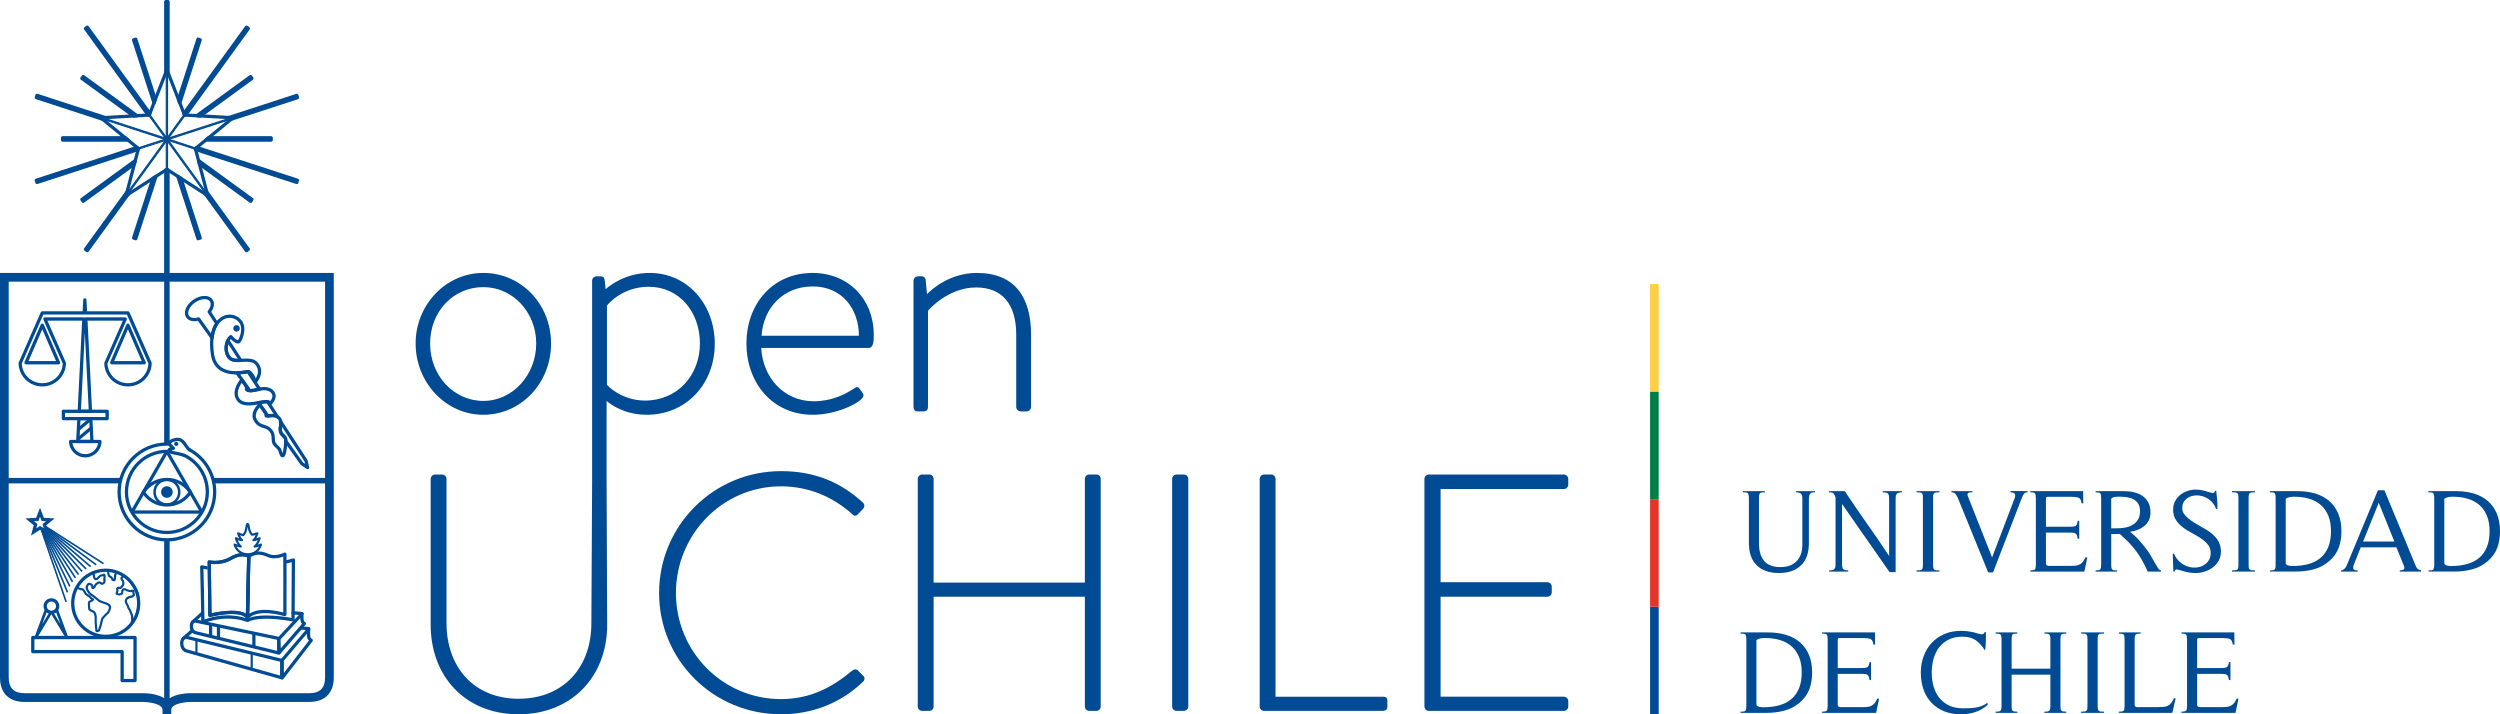 <svg width="378" height="108" viewBox="0 0 378 108" fill="none" xmlns="http://www.w3.org/2000/svg">
<g clip-path="url(#clip0_1605_190)">
<path d="M73.08 62.713C78.785 62.713 83.318 57.913 83.318 51.939C83.318 45.964 78.785 41.267 73.08 41.267C67.375 41.267 62.842 46.117 62.842 51.939C62.842 57.76 67.324 62.713 73.08 62.713ZM73.08 43.412C77.562 43.412 81.076 47.241 81.076 51.939C81.076 56.636 77.562 60.618 73.08 60.618C68.598 60.618 65.033 56.789 65.033 51.939C65.033 47.088 68.547 43.412 73.08 43.412Z" fill="#004B93"/>
<path d="M97.783 62.713C103.793 62.713 108.072 58.015 108.072 51.99C108.072 45.964 103.895 41.267 98.241 41.267C94.524 41.267 92.18 43.208 91.568 43.719L91.415 42.288C91.365 41.931 91.161 41.777 90.804 41.777H90.243C89.887 41.777 89.53 42.033 89.53 42.441V72.59L89.415 94.263C89.415 100.85 85.239 105.65 78.413 105.65C71.587 105.65 67.513 100.799 67.513 94.214V72.412C67.513 72.055 67.207 71.748 66.85 71.748H65.78C65.423 71.748 65.118 72.055 65.118 72.412V94.469C65.118 102.281 70.364 108 78.411 108C86.457 108 91.805 102.281 91.805 94.469L91.717 72.568V60.618C92.277 61.129 94.415 62.713 97.778 62.713H97.783ZM91.772 46.219C91.925 45.964 94.114 43.361 98.089 43.361C102.723 43.361 105.829 47.19 105.829 51.939C105.829 56.687 102.469 60.567 97.528 60.567C94.065 60.567 91.874 58.371 91.772 58.169V46.222V46.219Z" fill="#004B93"/>
<path d="M122.893 41.267C116.679 41.267 112.859 46.117 112.859 51.939C112.859 57.76 116.679 62.713 122.893 62.713C126.05 62.713 129.26 61.334 130.277 60.314C130.583 60.008 130.634 59.701 130.481 59.497L129.972 58.782C129.717 58.424 129.513 58.475 129.054 58.782C127.831 59.599 125.744 60.672 123.044 60.672C118.46 60.672 115.303 56.996 115.099 52.605H131.347C132.112 52.605 132.112 51.43 132.112 50.613C132.112 45.2 128.241 41.269 122.893 41.269V41.267ZM115.15 50.764C115.405 46.577 118.409 43.31 122.891 43.31C127.373 43.31 129.867 46.781 129.867 50.764H115.148H115.15Z" fill="#004B93"/>
<path d="M140.311 61.538V46.986C140.515 46.73 143.417 43.463 147.594 43.463C151.464 43.463 153.655 45.913 153.655 50.611V61.538C153.655 61.896 153.961 62.202 154.318 62.202H155.235C155.591 62.202 155.897 61.896 155.897 61.538V50.611C155.897 44.891 153.403 41.267 147.698 41.267C143.623 41.267 140.821 43.767 140.161 44.483L139.957 42.286C139.906 41.98 139.702 41.775 139.345 41.775H138.836C138.428 41.775 138.122 42.082 138.122 42.439V61.536C138.122 61.893 138.326 62.2 138.683 62.2H139.651C140.11 62.2 140.313 61.944 140.313 61.536L140.311 61.538Z" fill="#004B93"/>
<path d="M129.653 101.31C129.449 101.157 129.143 101.157 128.837 101.413C125.782 103.965 122.47 105.701 118.09 105.701C109.177 105.701 102.2 98.452 102.2 89.67C102.2 80.888 109.177 73.534 118.09 73.534C122.266 73.534 125.933 75.118 128.837 77.721C129.143 78.027 129.398 78.078 129.703 77.772L130.519 76.903C130.774 76.648 130.723 76.239 130.468 75.984C127.158 72.972 123.287 71.235 118.092 71.235C107.905 71.235 99.655 79.455 99.655 89.668C99.655 99.88 107.905 107.998 118.092 107.998C122.625 107.998 127.056 106.414 130.519 103.045C130.774 102.79 130.774 102.381 130.519 102.177L129.653 101.308V101.31Z" fill="#004B93"/>
<path d="M165.763 71.746H164.693C164.336 71.746 164.03 72.053 164.03 72.41V88.086H141.162V72.41C141.162 72.053 140.907 71.746 140.5 71.746H139.43C139.073 71.746 138.767 72.053 138.767 72.41V106.823C138.767 107.18 139.073 107.487 139.43 107.487H140.5C140.907 107.487 141.162 107.18 141.162 106.823V90.23H164.03V106.823C164.03 107.18 164.336 107.487 164.693 107.487H165.763C166.17 107.487 166.425 107.18 166.425 106.823V72.41C166.425 72.053 166.17 71.746 165.763 71.746Z" fill="#004B93"/>
<path d="M179.007 71.746H177.886C177.529 71.746 177.224 72.053 177.224 72.41V106.823C177.224 107.18 177.529 107.487 177.886 107.487H178.956C179.313 107.487 179.67 107.232 179.67 106.823V72.41C179.67 72.053 179.364 71.746 179.007 71.746Z" fill="#004B93"/>
<path d="M209.107 105.344H192.861V72.41C192.861 72.053 192.555 71.746 192.249 71.746H191.128C190.771 71.746 190.466 72.053 190.466 72.41V106.823C190.466 107.18 190.771 107.487 191.128 107.487H209.107C209.463 107.487 209.769 107.283 209.769 106.925V106.006C209.769 105.648 209.718 105.341 209.107 105.341V105.344Z" fill="#004B93"/>
<path d="M236.459 73.943C236.816 73.943 237.122 73.636 237.122 73.279V72.41C237.122 72.053 236.816 71.746 236.459 71.746H216.037C215.68 71.746 215.374 72.053 215.374 72.41V106.823C215.374 107.18 215.68 107.487 216.037 107.487H236.459C236.816 107.487 237.122 107.18 237.122 106.823V106.006C237.122 105.648 236.816 105.341 236.459 105.341H217.818V90.227H233.962C234.319 90.227 234.625 89.921 234.625 89.563V88.695C234.625 88.337 234.319 88.031 233.962 88.031H217.818V73.938H236.459V73.943Z" fill="#004B93"/>
<path d="M18.661 30.133L20.648 22.555L14.598 17.598L22.401 17.151L25.235 9.851L28.068 17.151L35.871 17.598L29.82 22.555L31.808 30.133L25.232 25.895L18.659 30.133H18.661ZM25.235 25.309L31.008 29.029L29.262 22.375L34.575 18.02L27.725 17.631L25.235 11.216L22.747 17.631L15.896 18.02L21.209 22.375L19.463 29.029L25.235 25.309Z" fill="#004B93"/>
<path d="M23.484 15.043L20.527 5.919L20.199 6.026L23.285 15.554L23.484 15.043Z" fill="#004B93"/>
<path d="M23.285 15.803H23.28C23.176 15.8 23.083 15.732 23.05 15.632L19.964 6.106C19.922 5.975 19.993 5.835 20.121 5.795L20.449 5.686C20.511 5.666 20.58 5.67 20.637 5.701C20.695 5.733 20.739 5.781 20.759 5.846L23.717 14.97C23.735 15.023 23.732 15.083 23.712 15.136L23.515 15.647C23.478 15.743 23.384 15.805 23.283 15.805L23.285 15.803Z" fill="#004B93"/>
<path d="M9.467 21.177H19.359L18.936 20.831H9.467V21.177Z" fill="#004B93"/>
<path d="M19.359 21.427H9.469C9.331 21.427 9.223 21.316 9.223 21.178V20.831C9.223 20.694 9.331 20.585 9.469 20.585H18.938C18.995 20.585 19.051 20.605 19.093 20.64L19.516 20.985C19.598 21.051 19.629 21.162 19.594 21.26C19.558 21.358 19.465 21.424 19.361 21.424L19.359 21.427Z" fill="#004B93"/>
<path d="M22.573 17.39L22.662 17.161L13.202 4.108L12.925 4.313L22.407 17.399L22.573 17.39Z" fill="#004B93"/>
<path d="M22.407 17.648C22.328 17.648 22.255 17.61 22.208 17.546L12.723 4.46C12.684 4.406 12.67 4.34 12.679 4.275C12.69 4.211 12.723 4.151 12.779 4.113L13.058 3.909C13.169 3.827 13.326 3.851 13.404 3.964L22.861 17.015C22.91 17.084 22.924 17.173 22.892 17.253L22.802 17.482C22.766 17.573 22.682 17.635 22.585 17.639L22.421 17.651H22.405L22.407 17.648Z" fill="#004B93"/>
<path d="M25.234 10.535L25.409 10.979V0.249H25.061V10.979L25.234 10.535Z" fill="#004B93"/>
<path d="M25.409 11.227C25.343 11.227 25.281 11.201 25.234 11.156C25.179 11.212 25.097 11.238 25.017 11.223C24.9 11.201 24.816 11.098 24.816 10.979V0.249C24.816 0.111 24.926 0 25.064 0H25.412C25.547 0 25.655 0.111 25.655 0.249V10.981C25.655 11.101 25.571 11.203 25.456 11.225C25.438 11.229 25.425 11.229 25.412 11.229L25.409 11.227Z" fill="#004B93"/>
<path d="M30.301 17.529L38.091 11.856L37.889 11.576L29.756 17.497L30.301 17.529Z" fill="#004B93"/>
<path d="M30.301 17.777C30.301 17.777 30.292 17.777 30.288 17.777L29.741 17.744C29.637 17.737 29.548 17.668 29.517 17.568C29.488 17.468 29.524 17.36 29.61 17.297L37.741 11.374C37.792 11.336 37.86 11.32 37.925 11.332C37.991 11.343 38.047 11.378 38.086 11.429L38.29 11.709C38.37 11.82 38.346 11.976 38.235 12.056L30.447 17.73C30.405 17.759 30.354 17.779 30.303 17.779L30.301 17.777Z" fill="#004B93"/>
<path d="M35.222 17.808L34.971 18.017L44.981 14.757L44.872 14.426L34.597 17.775L35.222 17.808Z" fill="#004B93"/>
<path d="M34.971 18.264C34.883 18.264 34.798 18.215 34.752 18.135C34.734 18.102 34.725 18.064 34.723 18.029L34.581 18.022C34.462 18.017 34.367 17.924 34.351 17.806C34.336 17.689 34.406 17.575 34.519 17.54L44.797 14.193C44.859 14.173 44.928 14.177 44.985 14.208C45.045 14.239 45.087 14.29 45.107 14.353L45.214 14.684C45.258 14.815 45.185 14.952 45.056 14.997L35.047 18.257C35.02 18.264 34.996 18.268 34.971 18.268V18.264Z" fill="#004B93"/>
<path d="M20.713 17.497L12.582 11.576L12.378 11.856L20.165 17.529L20.713 17.497Z" fill="#004B93"/>
<path d="M20.165 17.777C20.114 17.777 20.063 17.759 20.021 17.728L12.232 12.053C12.121 11.974 12.097 11.818 12.178 11.707L12.382 11.427C12.42 11.376 12.48 11.338 12.544 11.329C12.608 11.318 12.675 11.336 12.728 11.372L20.861 17.295C20.945 17.355 20.983 17.466 20.952 17.566C20.923 17.666 20.832 17.737 20.728 17.742L20.183 17.775C20.183 17.775 20.174 17.775 20.17 17.775L20.165 17.777Z" fill="#004B93"/>
<path d="M27.184 15.555L30.27 6.027L29.942 5.92L26.985 15.044L27.184 15.555Z" fill="#004B93"/>
<path d="M27.184 15.803C27.08 15.803 26.991 15.741 26.954 15.645L26.754 15.134C26.734 15.081 26.732 15.021 26.75 14.968L29.707 5.844C29.75 5.713 29.889 5.642 30.018 5.684L30.346 5.791C30.408 5.811 30.461 5.853 30.487 5.913C30.518 5.971 30.523 6.039 30.503 6.102L27.417 15.63C27.383 15.732 27.293 15.799 27.189 15.801H27.182L27.184 15.803Z" fill="#004B93"/>
<path d="M27.895 17.391L28.059 17.4L37.546 4.314L37.265 4.109L27.807 17.162L27.895 17.391Z" fill="#004B93"/>
<path d="M28.059 17.648H28.046L27.882 17.637C27.784 17.633 27.7 17.571 27.667 17.48L27.578 17.251C27.547 17.173 27.558 17.082 27.607 17.013L37.065 3.963C37.147 3.849 37.302 3.827 37.411 3.907L37.692 4.111C37.745 4.149 37.781 4.209 37.79 4.273C37.801 4.338 37.783 4.405 37.748 4.458L28.263 17.544C28.216 17.609 28.141 17.646 28.061 17.646L28.059 17.648Z" fill="#004B93"/>
<path d="M41.002 20.831H31.535L31.112 21.177H41.002V20.831Z" fill="#004B93"/>
<path d="M31.112 21.427C31.006 21.427 30.913 21.36 30.879 21.262C30.844 21.164 30.873 21.053 30.955 20.987L31.378 20.642C31.422 20.607 31.478 20.587 31.535 20.587H41.002C41.066 20.587 41.128 20.611 41.175 20.66C41.224 20.707 41.248 20.769 41.248 20.833V21.18C41.248 21.318 41.137 21.429 41.002 21.429H31.112V21.427Z" fill="#004B93"/>
<path d="M15.247 17.807L15.874 17.774L5.594 14.425L5.488 14.756L15.497 18.016L15.247 17.807Z" fill="#004B93"/>
<path d="M15.497 18.263C15.473 18.263 15.446 18.259 15.422 18.252L5.412 14.989C5.282 14.947 5.211 14.807 5.253 14.676L5.359 14.345C5.379 14.285 5.423 14.232 5.481 14.201C5.539 14.172 5.607 14.165 5.672 14.185L15.947 17.532C16.06 17.568 16.133 17.681 16.115 17.799C16.1 17.917 16.002 18.01 15.885 18.014L15.743 18.021C15.743 18.057 15.73 18.094 15.712 18.128C15.668 18.208 15.586 18.256 15.495 18.256L15.497 18.263Z" fill="#004B93"/>
<path d="M26.887 26.668L29.942 36.092L30.27 35.985L27.348 26.963L26.887 26.668Z" fill="#004B93"/>
<path d="M29.942 36.339C29.905 36.339 29.865 36.33 29.829 36.314C29.772 36.281 29.727 36.23 29.707 36.17L26.652 26.744C26.619 26.646 26.652 26.537 26.737 26.473C26.821 26.411 26.934 26.406 27.022 26.462L27.481 26.759C27.53 26.788 27.567 26.835 27.585 26.89L30.507 35.912C30.552 36.043 30.479 36.179 30.35 36.223L30.022 36.33C29.998 36.336 29.969 36.343 29.947 36.343L29.942 36.339Z" fill="#004B93"/>
<path d="M25.234 25.602L25.061 25.715V41.764H25.409V25.715L25.234 25.602Z" fill="#004B93"/>
<path d="M25.409 42.011H25.062C24.924 42.011 24.814 41.9 24.814 41.764V25.715C24.814 25.629 24.858 25.551 24.927 25.506L25.099 25.395C25.181 25.342 25.285 25.342 25.367 25.395L25.538 25.506C25.609 25.551 25.651 25.631 25.651 25.715V41.764C25.651 41.9 25.542 42.011 25.407 42.011H25.409Z" fill="#004B93"/>
<path d="M30.155 24.802L37.889 30.437L38.091 30.155L30.013 24.271L30.155 24.802Z" fill="#004B93"/>
<path d="M37.889 30.683C37.838 30.683 37.785 30.668 37.745 30.635L30.011 25.004C29.967 24.969 29.931 24.922 29.918 24.866L29.781 24.338C29.754 24.236 29.794 24.127 29.88 24.069C29.967 24.009 30.08 24.014 30.166 24.074L38.242 29.957C38.352 30.037 38.379 30.19 38.297 30.304L38.093 30.584C38.056 30.637 37.998 30.672 37.931 30.681C37.918 30.686 37.907 30.686 37.894 30.686L37.889 30.683Z" fill="#004B93"/>
<path d="M29.541 22.465L29.577 22.603L44.872 27.584L44.981 27.256L29.75 22.294L29.541 22.465Z" fill="#004B93"/>
<path d="M44.873 27.834C44.848 27.834 44.822 27.829 44.797 27.82L29.499 22.838C29.417 22.814 29.36 22.747 29.337 22.665L29.302 22.53C29.276 22.436 29.309 22.337 29.382 22.276L29.592 22.103C29.657 22.048 29.745 22.032 29.823 22.061L45.054 27.023C45.185 27.065 45.256 27.205 45.212 27.334L45.105 27.663C45.085 27.727 45.041 27.778 44.983 27.807C44.948 27.825 44.908 27.836 44.87 27.836L44.873 27.834Z" fill="#004B93"/>
<path d="M31.407 29.58L31.085 29.371L37.264 37.9L37.546 37.698L31.263 29.029L31.407 29.58Z" fill="#004B93"/>
<path d="M37.264 38.148C37.187 38.148 37.114 38.113 37.065 38.046L30.886 29.517C30.815 29.422 30.824 29.289 30.906 29.202C30.941 29.164 30.986 29.14 31.034 29.129L31.023 29.091C30.995 28.976 31.05 28.853 31.156 28.805C31.265 28.753 31.391 28.785 31.46 28.882L37.745 37.551C37.781 37.604 37.798 37.671 37.787 37.735C37.776 37.802 37.741 37.862 37.69 37.898L37.408 38.102C37.364 38.135 37.315 38.151 37.264 38.151V38.148Z" fill="#004B93"/>
<path d="M23.121 26.963L20.198 35.985L20.526 36.092L23.581 26.668L23.121 26.963Z" fill="#004B93"/>
<path d="M20.526 36.338C20.502 36.338 20.476 36.334 20.451 36.325L20.123 36.218C20.061 36.198 20.01 36.154 19.979 36.096C19.948 36.038 19.944 35.969 19.964 35.907L22.888 26.885C22.906 26.83 22.939 26.783 22.99 26.754L23.449 26.457C23.537 26.399 23.65 26.406 23.735 26.468C23.817 26.532 23.85 26.641 23.819 26.739L20.764 36.165C20.73 36.269 20.633 36.336 20.529 36.336L20.526 36.338Z" fill="#004B93"/>
<path d="M20.453 24.271L12.378 30.155L12.582 30.437L20.316 24.802L20.453 24.271Z" fill="#004B93"/>
<path d="M12.582 30.684C12.568 30.684 12.555 30.684 12.544 30.679C12.48 30.671 12.422 30.633 12.382 30.582L12.178 30.302C12.099 30.191 12.121 30.035 12.232 29.955L20.309 24.072C20.393 24.012 20.506 24.01 20.593 24.067C20.677 24.125 20.719 24.234 20.693 24.336L20.555 24.867C20.54 24.92 20.506 24.971 20.462 25.002L12.728 30.633C12.684 30.666 12.635 30.682 12.584 30.682L12.582 30.684Z" fill="#004B93"/>
<path d="M20.927 22.466L20.719 22.295L5.488 27.257L5.596 27.585L20.892 22.604L20.927 22.466Z" fill="#004B93"/>
<path d="M5.596 27.834C5.556 27.834 5.519 27.823 5.481 27.805C5.423 27.777 5.379 27.726 5.359 27.661L5.253 27.332C5.213 27.201 5.282 27.064 5.412 27.021L20.644 22.06C20.724 22.033 20.81 22.049 20.876 22.102L21.085 22.275C21.16 22.335 21.191 22.437 21.167 22.528L21.131 22.664C21.111 22.744 21.051 22.81 20.969 22.837L5.674 27.819C5.649 27.828 5.621 27.832 5.598 27.832L5.596 27.834Z" fill="#004B93"/>
<path d="M19.062 29.579L19.206 29.028L12.925 37.697L13.204 37.899L19.385 29.37L19.062 29.579Z" fill="#004B93"/>
<path d="M13.202 38.148C13.153 38.148 13.1 38.133 13.058 38.099L12.777 37.895C12.723 37.857 12.688 37.8 12.677 37.733C12.668 37.671 12.684 37.602 12.721 37.549L19.004 28.88C19.075 28.784 19.202 28.751 19.31 28.802C19.416 28.853 19.472 28.973 19.443 29.091L19.432 29.126C19.481 29.137 19.525 29.162 19.561 29.2C19.642 29.286 19.651 29.42 19.581 29.515L13.399 38.044C13.351 38.108 13.277 38.146 13.2 38.146L13.202 38.148Z" fill="#004B93"/>
<path d="M25.334 10.579H25.137V25.602H25.334V10.579Z" fill="#004B93"/>
<path d="M25.416 25.684H25.053V10.497H25.416V25.684ZM25.217 25.52H25.25V10.661H25.217V25.52Z" fill="#004B93"/>
<path d="M15.298 17.726L15.237 17.914L29.489 22.556L29.55 22.369L15.298 17.726Z" fill="#004B93"/>
<path d="M29.544 22.661L15.134 17.968L15.247 17.624L29.657 22.317L29.544 22.663V22.661ZM15.342 17.862L29.437 22.453L29.448 22.422L15.351 17.831L15.342 17.864V17.862Z" fill="#004B93"/>
<path d="M35.163 17.777L20.877 22.312L20.936 22.501L35.222 17.966L35.163 17.777Z" fill="#004B93"/>
<path d="M20.901 22.662L20.79 22.315L35.2 17.622L35.311 17.966L20.901 22.659V22.662ZM20.998 22.422L21.01 22.453L35.105 17.862L35.093 17.829L20.998 22.419V22.422Z" fill="#004B93"/>
<path d="M22.659 17.341L22.499 17.457L31.308 29.611L31.467 29.495L22.659 17.341Z" fill="#004B93"/>
<path d="M31.289 29.727L22.385 17.44L22.678 17.225L31.582 29.514L31.289 29.727ZM22.616 17.476L31.327 29.498L31.356 29.478L22.642 17.456L22.618 17.476H22.616Z" fill="#004B93"/>
<path d="M19.162 29.611L19.002 29.496L27.809 17.34L27.968 17.458L19.162 29.611Z" fill="#004B93"/>
<path d="M19.179 29.727L18.887 29.514L27.791 17.225L28.084 17.44L19.179 29.727ZM19.115 29.478L19.142 29.498L27.853 17.476L27.826 17.456L19.115 29.478Z" fill="#004B93"/>
<path d="M25.895 108H24.576V107.34C24.576 106.354 22.35 106.134 21.57 106.134H3.693C1.347 106.134 0 104.784 0 102.429V41.267H25.234V42.588H1.318V102.427C1.318 104.031 2.094 104.81 3.695 104.81H21.572C22.913 104.81 24.404 105.11 25.237 105.872C26.07 105.11 27.561 104.81 28.901 104.81H46.776C48.375 104.81 49.153 104.031 49.153 102.427V42.588H25.234V41.267H50.469V102.427C50.469 104.782 49.122 106.132 46.773 106.132H28.899C28.119 106.132 25.892 106.354 25.892 107.338V107.998L25.895 108Z" fill="#004B93"/>
<path d="M32.058 51.315C31.978 51.315 31.903 51.277 31.854 51.21L29.924 48.507C29.736 48.549 29.552 48.572 29.373 48.572C28.837 48.572 28.409 48.374 28.163 48.016C27.651 47.263 28.123 46.075 29.238 45.313C29.78 44.942 30.379 44.74 30.93 44.74C31.482 44.74 31.896 44.936 32.142 45.295C32.479 45.791 32.397 46.49 31.934 47.152L32.997 48.789C33.053 48.874 33.05 48.982 32.993 49.065C32.745 49.424 32.424 50.069 32.304 51.097C32.293 51.199 32.218 51.283 32.12 51.31C32.1 51.315 32.078 51.317 32.058 51.317V51.315ZM30.029 47.978C30.106 47.978 30.181 48.016 30.23 48.083L31.91 50.437C32.058 49.751 32.288 49.256 32.495 48.922L31.424 47.279C31.367 47.188 31.371 47.072 31.438 46.99C31.85 46.468 31.965 45.913 31.735 45.573C31.586 45.353 31.3 45.233 30.93 45.233C30.485 45.233 29.969 45.411 29.517 45.722C28.657 46.308 28.225 47.232 28.571 47.739C28.719 47.956 29.005 48.076 29.373 48.076C29.559 48.076 29.756 48.047 29.96 47.987C29.982 47.981 30.006 47.978 30.029 47.978Z" fill="#004B93"/>
<path d="M35.991 54.748C35.423 54.748 34.721 54.668 34.327 54.026C33.627 52.885 34.079 51.717 34.234 51.386C34.271 51.303 34.351 51.25 34.44 51.243C34.533 51.239 34.615 51.281 34.663 51.357L36.611 54.355C36.66 54.431 36.664 54.526 36.624 54.604C36.587 54.682 36.505 54.733 36.416 54.739C36.272 54.746 36.128 54.751 35.988 54.751L35.991 54.748ZM34.522 52.043C34.409 52.481 34.358 53.131 34.748 53.767C34.956 54.106 35.308 54.251 35.96 54.255L34.522 52.043Z" fill="#004B93"/>
<path d="M36.095 49.653C36.095 49.837 35.946 49.984 35.767 49.984C35.587 49.984 35.437 49.837 35.437 49.653C35.437 49.469 35.583 49.324 35.767 49.324C35.951 49.324 36.095 49.471 36.095 49.653Z" fill="#004B93"/>
<path d="M35.765 50.148C35.49 50.148 35.27 49.926 35.27 49.653C35.27 49.38 35.49 49.16 35.765 49.16C36.039 49.16 36.259 49.382 36.259 49.653C36.259 49.924 36.035 50.148 35.765 50.148ZM35.765 49.489C35.674 49.489 35.601 49.562 35.601 49.653C35.601 49.744 35.674 49.82 35.765 49.82C35.855 49.82 35.928 49.744 35.928 49.653C35.928 49.562 35.855 49.489 35.765 49.489Z" fill="#004B93"/>
<path d="M18.324 72.259H0.68V73.085H18.127C18.178 72.803 18.245 72.53 18.326 72.259H18.324Z" fill="#004B93"/>
<path d="M32.145 72.259C32.227 72.53 32.293 72.805 32.342 73.085H49.995V72.259H32.142H32.145Z" fill="#004B93"/>
<path d="M25.234 67.14C25.374 67.14 25.511 67.144 25.646 67.151V41.991H24.822V67.151C24.96 67.144 25.097 67.14 25.234 67.14Z" fill="#004B93"/>
<path d="M25.234 81.626C25.097 81.626 24.96 81.621 24.822 81.612V106.597H25.646V81.612C25.511 81.619 25.374 81.626 25.234 81.626Z" fill="#004B93"/>
<path d="M30.516 77.67H19.953L19.738 77.297L25.02 68.124H25.447L30.731 77.297L30.516 77.67ZM20.378 77.175H30.089L25.234 68.744L20.38 77.175H20.378Z" fill="#004B93"/>
<path d="M27.886 69.103C27.849 69.103 27.813 69.096 27.778 69.078C27.541 68.965 26.502 68.756 26.169 68.698C25.983 68.667 25.536 68.554 25.365 68.228C25.312 68.121 25.312 68.003 25.365 67.903C25.427 67.781 25.564 67.699 25.722 67.639C25.596 67.508 25.483 67.39 25.445 67.337C25.374 67.228 25.327 67.041 25.412 66.842C25.547 66.528 25.934 66.317 26.601 66.202C27.516 66.038 27.986 66.744 28.329 67.259C28.482 67.488 28.637 67.723 28.773 67.788C28.897 67.848 28.948 67.994 28.89 68.119C28.832 68.241 28.684 68.292 28.562 68.234C28.303 68.11 28.119 67.83 27.922 67.537C27.538 66.962 27.244 66.591 26.692 66.688C26.045 66.802 25.903 66.975 25.877 67.026C25.859 67.055 25.864 67.07 25.866 67.077C25.899 67.119 26.167 67.39 26.391 67.608C26.457 67.674 26.482 67.775 26.451 67.865C26.42 67.957 26.342 68.019 26.247 68.03C26.136 68.045 26.014 68.072 25.923 68.101C26.008 68.148 26.129 68.19 26.26 68.214C26.273 68.214 27.636 68.461 27.995 68.636C28.117 68.696 28.17 68.845 28.11 68.967C28.068 69.056 27.982 69.105 27.889 69.105L27.886 69.103Z" fill="#004B93"/>
<path d="M28.055 68.669L27.884 68.854C27.585 68.71 26.382 68.483 26.211 68.452C26.036 68.421 25.697 68.325 25.584 68.11C25.564 68.074 25.569 68.043 25.584 68.01C25.469 68.003 25.352 68.001 25.234 68.001C21.727 68.001 18.873 70.862 18.873 74.378C18.873 77.894 21.727 80.754 25.234 80.754C28.741 80.754 31.597 77.891 31.597 74.378C31.597 71.877 30.155 69.709 28.057 68.667L28.055 68.669ZM25.234 80.263C22 80.263 19.368 77.623 19.368 74.38C19.368 71.137 22 68.499 25.234 68.499C28.469 68.499 31.103 71.135 31.103 74.38C31.103 77.625 28.471 80.263 25.234 80.263Z" fill="#004B93"/>
<path d="M28.196 67.506C28.349 67.73 28.495 67.925 28.664 68.007L28.491 68.198C30.702 69.374 32.213 71.703 32.213 74.382C32.213 78.24 29.083 81.378 25.234 81.378C21.386 81.378 18.258 78.24 18.258 74.382C18.258 70.524 21.388 67.386 25.234 67.386C25.44 67.386 25.646 67.397 25.846 67.415C25.755 67.319 25.673 67.232 25.651 67.199C25.622 67.157 25.582 67.039 25.66 66.904C25.518 66.895 25.378 66.893 25.234 66.893C21.113 66.893 17.762 70.251 17.762 74.384C17.762 78.517 21.113 81.876 25.234 81.876C29.355 81.876 32.707 78.515 32.707 74.384C32.707 71.308 30.848 68.663 28.199 67.51L28.196 67.506Z" fill="#004B93"/>
<path d="M26.799 67.115C26.799 67.199 26.732 67.266 26.648 67.266C26.564 67.266 26.497 67.199 26.497 67.115C26.497 67.031 26.564 66.964 26.648 66.964C26.732 66.964 26.799 67.033 26.799 67.115Z" fill="#004B93"/>
<path d="M26.648 67.433C26.473 67.433 26.331 67.291 26.331 67.115C26.331 66.94 26.473 66.8 26.648 66.8C26.823 66.8 26.962 66.942 26.962 67.115C26.962 67.288 26.821 67.433 26.648 67.433Z" fill="#004B93"/>
<path d="M25.234 76.475C24.1 76.475 23.178 75.551 23.178 74.414C23.178 73.277 24.102 72.351 25.234 72.351C26.367 72.351 27.293 73.277 27.293 74.414C27.293 75.551 26.369 76.475 25.234 76.475ZM25.234 72.728C24.311 72.728 23.557 73.483 23.557 74.412C23.557 75.34 24.311 76.093 25.234 76.093C26.158 76.093 26.914 75.338 26.914 74.412C26.914 73.486 26.16 72.728 25.234 72.728Z" fill="#004B93"/>
<path d="M20.42 103.145H18.468C18.333 103.145 18.22 103.034 18.22 102.896V98.776H4.956C4.821 98.776 4.71 98.665 4.71 98.53V96.395C4.71 96.257 4.821 96.147 4.956 96.147H20.42C20.558 96.147 20.666 96.257 20.666 96.395V98.53C20.666 98.541 20.666 98.552 20.666 98.563V102.896C20.666 103.034 20.555 103.145 20.42 103.145ZM18.712 102.65H20.17V98.532C20.17 98.521 20.17 98.51 20.172 98.499V96.644H5.204V98.283H18.468C18.604 98.283 18.714 98.394 18.714 98.53V102.647L18.712 102.65Z" fill="#004B93"/>
<path d="M15.98 96.466C13.096 96.466 10.747 94.11 10.747 91.218C10.747 88.326 13.096 85.972 15.98 85.972C18.865 85.972 21.215 88.324 21.215 91.218C21.215 94.112 18.867 96.466 15.98 96.466ZM15.98 86.465C13.368 86.465 11.239 88.597 11.239 91.216C11.239 93.834 13.366 95.969 15.98 95.969C18.595 95.969 20.721 93.836 20.721 91.216C20.721 88.595 18.595 86.465 15.98 86.465Z" fill="#004B93"/>
<path d="M15.577 85.323L6.85 79.733L6.983 79.522L15.71 85.114L15.577 85.323Z" fill="#004B93"/>
<path d="M6.924 79.582L6.777 79.78L14.471 85.498L14.618 85.3L6.924 79.582Z" fill="#004B93"/>
<path d="M13.614 85.767L6.708 79.828L6.868 79.64L13.774 85.576L13.614 85.767Z" fill="#004B93"/>
<path d="M12.921 86.105L6.638 79.877L6.813 79.699L13.096 85.927L12.921 86.105Z" fill="#004B93"/>
<path d="M6.751 79.763L6.566 79.926L12.309 86.486L12.494 86.324L6.751 79.763Z" fill="#004B93"/>
<path d="M11.784 86.944L6.498 79.968L6.695 79.819L11.981 86.796L11.784 86.944Z" fill="#004B93"/>
<path d="M11.299 87.444L6.429 80.017L6.635 79.879L11.507 87.311L11.299 87.444Z" fill="#004B93"/>
<path d="M10.858 88.033L6.363 80.064L6.576 79.941L11.071 87.91L10.858 88.033Z" fill="#004B93"/>
<path d="M10.442 88.723L6.294 80.11L6.516 80.001L10.663 88.616L10.442 88.723Z" fill="#004B93"/>
<path d="M10.094 89.612L6.226 80.157L6.454 80.061L10.322 89.519L10.094 89.612Z" fill="#004B93"/>
<path d="M9.886 91.058L6.161 80.203L6.396 80.121L10.118 90.975L9.886 91.058Z" fill="#004B93"/>
<path d="M7.413 80.985L6.048 80.106L4.686 80.985L5.098 79.415L3.844 78.384L5.464 78.293L6.051 76.776L6.64 78.293L8.259 78.384L7.003 79.415L7.415 80.987L7.413 80.985ZM5.138 78.806L5.658 79.231L5.488 79.879L6.051 79.517L6.613 79.879L6.443 79.231L6.963 78.806L6.292 78.766L6.051 78.14L5.809 78.766L5.138 78.806Z" fill="#004B93"/>
<path d="M14.669 95.598C14.556 95.598 14.469 95.54 14.438 95.445C14.409 95.358 14.385 95.112 14.343 94.556C14.33 94.381 14.314 94.199 14.31 94.156C14.299 94.097 14.301 93.954 14.303 93.714C14.303 93.528 14.31 93.213 14.294 93.15C14.288 93.135 14.277 93.093 14.261 93.041C14.235 92.939 14.164 92.671 14.064 92.635C13.282 92.349 13.311 92.091 13.319 92.009C13.326 91.966 13.313 91.844 13.304 91.738C13.264 91.28 13.253 90.972 13.437 90.856C13.499 90.818 13.576 90.781 13.658 90.74C13.698 90.721 13.756 90.692 13.805 90.665C13.696 90.607 13.568 90.536 13.53 90.401C13.499 90.359 13.275 90.212 13.153 90.134C13.005 90.036 12.907 89.974 12.852 89.916C12.823 89.888 12.803 89.85 12.759 89.757C12.566 89.363 12.478 89.292 12.44 89.284C12.232 89.268 11.649 89.117 11.518 88.846C11.474 88.757 11.478 88.657 11.534 88.573C11.676 88.357 12.338 87.427 12.726 87.149C13.246 86.772 14.035 86.405 14.07 86.389C14.117 86.37 14.172 86.37 14.219 86.394C14.265 86.421 14.296 86.465 14.303 86.516C14.303 86.516 14.365 86.998 14.385 87.205C14.398 87.311 14.456 87.418 14.545 87.393C14.598 87.378 14.713 87.258 14.793 87.178C14.961 87.007 15.121 86.847 15.3 86.847C15.307 86.847 15.325 86.847 15.331 86.847C15.367 86.847 15.429 86.82 15.48 86.796C15.555 86.763 15.63 86.729 15.712 86.729C15.774 86.729 15.974 86.756 15.974 87.071C15.974 87.22 15.967 87.316 15.963 87.393C15.956 87.513 15.951 87.587 15.974 87.773C15.991 87.938 15.943 88.097 15.83 88.226C15.672 88.404 15.411 88.482 15.267 88.384C15.24 88.366 15.211 88.344 15.183 88.324C15.123 88.277 15.054 88.224 15.005 88.224C14.994 88.224 14.983 88.228 14.97 88.233C14.791 88.313 14.582 88.477 14.523 88.633C14.432 88.879 14.206 89.095 14.031 89.095C14.015 89.095 13.982 89.088 13.964 89.084C13.805 89.03 13.791 88.822 13.791 88.597C13.785 88.575 13.736 88.517 13.7 88.513C13.65 88.504 13.601 88.488 13.556 88.473C13.523 88.462 13.481 88.448 13.457 88.444C13.382 88.531 13.249 88.746 13.273 88.901C13.311 89.121 13.703 89.694 13.829 89.746C14.073 89.845 15.041 90.652 15.098 90.712C15.161 90.752 15.637 90.943 15.832 90.998C16.244 91.116 16.747 91.331 16.793 91.691C16.842 92.051 16.578 92.671 16.359 92.835C16.204 92.953 15.989 93.166 15.812 93.386C15.768 93.441 15.732 93.479 15.699 93.51C15.615 93.599 15.586 93.628 15.515 94.014C15.411 94.578 15.127 95.349 15.116 95.382C15.103 95.418 15.076 95.449 15.043 95.469C14.99 95.5 14.808 95.593 14.669 95.593V95.598ZM13.645 92.035C13.674 92.086 13.834 92.204 14.175 92.326C14.434 92.42 14.525 92.757 14.578 92.959C14.585 92.995 14.593 93.024 14.602 93.039C14.633 93.117 14.636 93.27 14.629 93.719C14.627 93.863 14.624 94.061 14.629 94.103C14.638 94.154 14.649 94.292 14.666 94.53C14.682 94.734 14.711 95.08 14.731 95.251C14.759 95.243 14.793 95.227 14.826 95.211C14.895 95.018 15.105 94.405 15.189 93.957C15.271 93.508 15.322 93.426 15.457 93.284C15.484 93.257 15.515 93.226 15.553 93.181C15.745 92.946 15.982 92.708 16.157 92.577C16.268 92.495 16.499 91.998 16.463 91.74C16.448 91.633 16.215 91.456 15.737 91.318C15.626 91.289 14.972 91.056 14.864 90.947C14.777 90.863 13.871 90.123 13.705 90.054C13.426 89.943 12.992 89.237 12.945 88.957C12.892 88.628 13.145 88.286 13.24 88.195C13.275 88.16 13.339 88.115 13.439 88.115C13.517 88.115 13.592 88.142 13.658 88.164C13.692 88.175 13.723 88.186 13.754 88.191C13.957 88.226 14.117 88.439 14.117 88.602C14.117 88.63 14.117 88.655 14.117 88.679C14.15 88.639 14.186 88.586 14.208 88.524C14.308 88.251 14.604 88.035 14.83 87.935C14.886 87.913 14.941 87.898 14.999 87.898C15.161 87.898 15.285 87.995 15.376 88.066C15.393 88.08 15.411 88.091 15.426 88.104C15.462 88.1 15.526 88.069 15.575 88.013C15.61 87.973 15.65 87.906 15.637 87.82C15.61 87.6 15.617 87.502 15.626 87.376C15.632 87.302 15.637 87.218 15.637 87.089C15.626 87.094 15.617 87.098 15.608 87.102C15.515 87.142 15.404 87.187 15.291 87.178C15.242 87.187 15.098 87.333 15.023 87.409C14.893 87.542 14.766 87.671 14.636 87.709C14.354 87.793 14.088 87.571 14.053 87.236C14.042 87.125 14.02 86.938 14.002 86.787C13.734 86.92 13.255 87.169 12.914 87.416C12.628 87.622 12.072 88.357 11.826 88.724C11.915 88.806 12.245 88.939 12.46 88.955C12.715 88.975 12.89 89.288 13.049 89.612C13.065 89.648 13.078 89.674 13.089 89.692C13.131 89.73 13.238 89.796 13.331 89.854C13.65 90.065 13.805 90.176 13.842 90.312C13.853 90.321 13.931 90.363 13.973 90.383C14.084 90.441 14.252 90.525 14.217 90.698C14.186 90.847 14.015 90.931 13.798 91.036C13.734 91.067 13.669 91.1 13.621 91.127C13.585 91.22 13.614 91.549 13.627 91.711C13.639 91.851 13.65 91.962 13.643 92.035H13.645Z" fill="#004B93"/>
<path d="M17.241 87.886C17.002 87.886 16.831 87.773 16.818 87.6C16.813 87.547 16.742 87.429 16.674 87.396C16.527 87.325 16.388 87.245 16.304 87.058C16.233 86.898 16.2 86.596 16.195 86.561C16.191 86.54 16.195 86.516 16.202 86.494L16.295 86.207C16.317 86.136 16.386 86.09 16.461 86.094C16.488 86.094 17.126 86.134 17.7 86.367C17.744 86.385 17.777 86.423 17.795 86.467C17.81 86.514 17.804 86.565 17.777 86.605C17.691 86.749 17.589 86.934 17.578 86.985C17.575 87.005 17.571 87.051 17.569 87.116C17.535 87.593 17.507 87.866 17.294 87.884C17.279 87.884 17.259 87.884 17.243 87.884L17.241 87.886ZM17.141 87.54C17.152 87.544 17.17 87.551 17.188 87.553C17.214 87.436 17.232 87.194 17.239 87.091C17.243 87.013 17.247 86.951 17.254 86.927C17.265 86.854 17.329 86.727 17.396 86.609C17.066 86.503 16.74 86.456 16.567 86.436L16.527 86.563C16.538 86.674 16.57 86.847 16.603 86.92C16.638 87.002 16.696 87.04 16.818 87.098C16.991 87.185 17.115 87.385 17.141 87.54Z" fill="#004B93"/>
<path d="M19.924 94.394C19.902 94.394 19.877 94.389 19.853 94.378C19.784 94.345 19.749 94.274 19.76 94.198C19.798 93.978 19.833 93.707 19.831 93.636C19.811 93.572 19.809 93.472 19.806 93.314C19.806 93.239 19.806 93.161 19.8 93.101C19.796 93.052 19.738 92.939 19.698 92.855C19.64 92.741 19.592 92.641 19.581 92.555C19.567 92.437 19.508 92.317 19.399 92.188C19.299 92.068 19.25 91.917 19.208 91.786C19.177 91.695 19.148 91.602 19.109 91.553C19.02 91.444 18.978 91.313 18.945 91.209C18.934 91.169 18.916 91.118 18.907 91.104C18.716 90.913 19.036 90.4 19.04 90.396C19.107 90.311 19.312 90.209 19.474 90.14C19.481 90.138 19.485 90.134 19.494 90.134C19.782 90.052 19.897 90.027 19.946 90.02C19.979 89.998 20.044 89.943 20.079 89.903C20.064 89.85 20.044 89.783 20.021 89.723C19.99 89.65 19.988 89.554 19.997 89.465H19.993C19.955 89.492 19.909 89.523 19.822 89.534C19.674 89.554 19.554 89.525 19.35 89.456C19.282 89.436 19.262 89.434 19.262 89.434C19.193 89.441 19.144 89.41 19.107 89.383C18.974 89.296 18.905 89.263 18.872 89.252C18.863 89.25 18.783 89.252 18.719 89.265H18.71C18.694 89.29 18.674 89.332 18.659 89.37C18.643 89.501 18.623 89.654 18.623 89.687C18.623 89.916 18.172 90.049 18.027 90.049C18.003 90.049 17.979 90.047 17.957 90.04C17.589 89.958 17.509 89.903 17.48 89.807C17.438 89.681 17.567 89.379 17.607 89.294C17.602 89.276 17.591 89.243 17.584 89.223C17.556 89.148 17.518 89.039 17.578 88.941C17.631 88.855 17.731 88.768 17.751 88.748C17.779 88.723 17.817 88.71 17.859 88.71C17.89 88.71 18.058 88.71 18.138 88.726C18.145 88.726 18.172 88.712 18.2 88.701C18.245 88.632 18.324 88.517 18.373 88.466L18.386 88.455C18.435 88.404 18.482 88.361 18.488 88.268C18.497 88.17 18.488 88.115 18.477 88.05C18.473 88.022 18.466 87.993 18.464 87.959C18.459 87.935 18.446 87.915 18.406 87.871C18.382 87.844 18.36 87.815 18.34 87.784C18.245 87.64 18.203 87.542 18.203 87.457C18.203 87.311 18.271 87.193 18.389 87.133C18.422 87.115 18.541 87.02 18.648 86.92C18.701 86.871 18.783 86.864 18.845 86.902C18.854 86.909 19.095 87.055 19.372 87.302C19.64 87.54 20.535 88.783 20.775 89.223C21.021 89.672 21.247 90.962 21.029 92.219C20.817 93.445 20.088 94.3 20.055 94.334C20.021 94.371 19.977 94.391 19.931 94.391L19.924 94.394ZM19.182 90.916C19.219 90.971 19.239 91.038 19.262 91.111C19.288 91.193 19.317 91.284 19.366 91.347C19.443 91.442 19.483 91.566 19.521 91.686C19.556 91.795 19.592 91.908 19.651 91.977C19.804 92.159 19.889 92.337 19.911 92.519C19.915 92.55 19.964 92.644 19.995 92.708C20.057 92.832 20.121 92.961 20.132 93.072C20.139 93.137 20.139 93.223 20.139 93.31C20.139 93.39 20.141 93.51 20.15 93.543C20.154 93.552 20.159 93.565 20.161 93.599C20.365 93.25 20.6 92.75 20.697 92.166C20.899 91 20.697 89.781 20.48 89.385C20.261 88.983 19.386 87.764 19.146 87.553C18.996 87.42 18.856 87.315 18.765 87.255C18.69 87.324 18.593 87.402 18.53 87.435C18.53 87.435 18.524 87.442 18.524 87.464C18.524 87.464 18.533 87.495 18.608 87.609C18.619 87.629 18.637 87.646 18.65 87.662C18.701 87.719 18.77 87.799 18.783 87.926C18.787 87.955 18.79 87.977 18.794 88.002C18.807 88.079 18.823 88.164 18.81 88.306C18.792 88.521 18.672 88.637 18.608 88.701C18.573 88.737 18.495 88.846 18.44 88.932C18.424 88.954 18.402 88.977 18.375 88.99C18.333 89.01 18.167 89.081 18.065 89.059C18.041 89.054 17.977 89.05 17.912 89.048C17.899 89.063 17.886 89.074 17.877 89.088C17.879 89.097 17.884 89.108 17.888 89.119C17.919 89.203 17.965 89.328 17.897 89.448C17.87 89.494 17.835 89.596 17.813 89.672C17.859 89.687 17.928 89.707 18.023 89.727C18.09 89.727 18.229 89.67 18.293 89.63C18.302 89.53 18.324 89.37 18.331 89.314C18.331 89.305 18.335 89.294 18.338 89.285C18.375 89.174 18.462 88.981 18.619 88.954L18.654 88.95C18.747 88.932 18.876 88.917 18.971 88.95C19.049 88.977 19.146 89.03 19.277 89.114C19.321 89.117 19.375 89.13 19.452 89.156C19.638 89.219 19.698 89.228 19.776 89.219C19.786 89.219 19.796 89.215 19.804 89.208C19.846 89.179 19.9 89.148 19.99 89.148C20.106 89.148 20.214 89.179 20.227 89.183C20.312 89.208 20.363 89.294 20.345 89.379C20.325 89.465 20.314 89.579 20.323 89.61C20.365 89.714 20.396 89.829 20.411 89.889C20.436 89.981 20.389 90.052 20.352 90.098C20.352 90.1 20.139 90.358 19.977 90.358C19.946 90.362 19.756 90.414 19.596 90.46C19.461 90.518 19.324 90.594 19.293 90.62C19.262 90.66 19.188 90.847 19.18 90.924L19.182 90.916Z" fill="#004B93"/>
<path d="M42.661 102.745C42.635 102.745 42.608 102.741 42.582 102.732C42.482 102.696 42.416 102.603 42.416 102.496L42.422 99.807C42.422 99.749 42.444 99.691 42.482 99.647L46.483 94.96C46.552 94.883 46.663 94.856 46.76 94.891C46.858 94.929 46.922 95.025 46.917 95.129L46.904 95.473C46.886 96.026 46.884 96.044 46.94 96.311C46.979 96.506 47.15 96.586 47.152 96.588C47.223 96.619 47.274 96.679 47.294 96.755C47.314 96.828 47.298 96.908 47.252 96.968L42.859 102.65C42.812 102.71 42.737 102.745 42.664 102.745H42.661ZM42.914 99.898L42.91 101.77L46.703 96.864C46.594 96.757 46.494 96.608 46.454 96.411C46.406 96.173 46.392 96.078 46.399 95.818L42.914 99.898Z" fill="#004B93"/>
<path d="M37.446 93.61C37.422 93.61 37.4 93.605 37.375 93.599C37.271 93.568 37.198 93.47 37.198 93.359L37.362 84.115C37.364 84.033 37.406 83.955 37.475 83.91C38.04 83.542 38.549 83.373 39.088 83.373C39.659 83.373 40.2 83.566 40.696 83.779C40.918 83.873 41.177 83.922 41.463 83.922C42.238 83.922 42.954 83.569 42.961 83.564C43.036 83.526 43.127 83.528 43.2 83.575C43.273 83.62 43.317 83.702 43.317 83.786C43.317 83.855 43.346 90.609 43.317 92.924C43.317 92.999 43.282 93.072 43.22 93.119C43.158 93.163 43.08 93.179 43.005 93.159C41.897 92.855 40.907 92.699 40.067 92.699C38.182 92.699 37.659 93.481 37.652 93.49C37.606 93.565 37.526 93.605 37.444 93.605L37.446 93.61ZM37.856 84.257L37.703 92.79C38.117 92.513 38.849 92.208 40.069 92.208C40.876 92.208 41.802 92.342 42.832 92.601C42.85 90.412 42.832 85.536 42.828 84.157C42.504 84.275 42.003 84.421 41.465 84.421C41.113 84.421 40.789 84.357 40.506 84.237C39.89 83.975 39.48 83.868 39.09 83.868C38.7 83.868 38.292 83.993 37.856 84.259V84.257Z" fill="#004B93"/>
<path d="M37.406 93.581C37.327 93.581 37.254 93.543 37.205 93.479C36.91 93.054 36.175 92.835 35.08 92.835C33.54 92.835 31.819 93.274 31.801 93.279C31.73 93.296 31.651 93.281 31.591 93.237C31.531 93.19 31.493 93.119 31.493 93.043L31.391 84.974C31.391 84.899 31.425 84.828 31.484 84.779C31.542 84.73 31.62 84.712 31.693 84.73C31.697 84.73 32.012 84.799 32.488 84.799C33.08 84.799 33.966 84.692 34.828 84.181C35.439 83.819 36.044 83.633 36.627 83.633C37.32 83.633 37.734 83.902 37.75 83.91C37.823 83.959 37.865 84.039 37.863 84.124C37.863 84.124 37.741 89.461 37.657 93.339C37.657 93.445 37.584 93.539 37.484 93.574C37.462 93.581 37.437 93.581 37.411 93.581H37.406ZM35.078 92.341C36.002 92.341 36.702 92.49 37.172 92.786C37.242 89.372 37.34 85.128 37.362 84.268C37.225 84.21 36.972 84.128 36.624 84.128C36.133 84.128 35.612 84.288 35.076 84.608C34.119 85.176 33.139 85.294 32.486 85.294C32.244 85.294 32.041 85.276 31.885 85.261L31.981 92.726C32.557 92.597 33.853 92.339 35.078 92.339V92.341Z" fill="#004B93"/>
<path d="M37.406 93.581C37.327 93.581 37.254 93.543 37.205 93.479C36.91 93.054 36.175 92.835 35.08 92.835C33.54 92.835 31.819 93.274 31.801 93.279C31.73 93.296 31.651 93.281 31.591 93.237C31.531 93.19 31.493 93.119 31.493 93.043L31.391 84.974C31.391 84.899 31.425 84.828 31.484 84.779C31.542 84.73 31.62 84.712 31.693 84.73C31.697 84.73 32.012 84.799 32.488 84.799C33.08 84.799 33.966 84.692 34.828 84.181C35.439 83.819 36.044 83.633 36.627 83.633C37.32 83.633 37.734 83.902 37.75 83.91C37.823 83.959 37.865 84.039 37.863 84.124C37.863 84.124 37.741 89.461 37.657 93.339C37.657 93.445 37.584 93.539 37.484 93.574C37.462 93.581 37.437 93.581 37.411 93.581H37.406ZM35.078 92.341C36.002 92.341 36.702 92.49 37.172 92.786C37.242 89.372 37.34 85.128 37.362 84.268C37.225 84.21 36.972 84.128 36.624 84.128C36.133 84.128 35.612 84.288 35.076 84.608C34.119 85.176 33.139 85.294 32.486 85.294C32.244 85.294 32.041 85.276 31.885 85.261L31.981 92.726C32.557 92.597 33.853 92.339 35.078 92.339V92.341Z" fill="#004B93"/>
<path d="M42.201 98.947C42.172 98.947 42.145 98.943 42.119 98.934C42.021 98.898 41.957 98.812 41.955 98.707L41.888 96.631C41.888 96.566 41.91 96.502 41.955 96.455L45.48 92.664C45.548 92.588 45.657 92.566 45.752 92.604C45.847 92.642 45.909 92.735 45.907 92.837L45.9 93.135C45.894 93.615 45.894 93.623 45.945 93.846C45.98 93.994 46.111 94.056 46.115 94.059C46.188 94.09 46.242 94.154 46.259 94.232C46.275 94.308 46.259 94.39 46.206 94.45L42.389 98.863C42.342 98.918 42.272 98.947 42.203 98.947H42.201ZM42.382 96.717L42.426 98.059L45.657 94.323C45.577 94.236 45.499 94.114 45.462 93.952C45.417 93.759 45.402 93.666 45.402 93.468L42.382 96.715V96.717Z" fill="#004B93"/>
<path d="M45.666 93.015H45.646L44.296 92.904C44.161 92.891 44.059 92.773 44.07 92.638C44.081 92.502 44.199 92.4 44.339 92.411L45.688 92.522C45.823 92.531 45.925 92.651 45.914 92.789C45.903 92.92 45.796 93.017 45.67 93.017L45.666 93.015Z" fill="#004B93"/>
<path d="M42.147 98.974C42.127 98.974 42.108 98.974 42.088 98.969L29.541 95.913C29.262 95.86 28.704 95.536 28.691 94.701C28.684 94.345 28.773 94.07 28.956 93.881C29.22 93.615 29.563 93.646 29.563 93.646C29.572 93.646 29.583 93.65 29.595 93.65L42.203 96.291C42.318 96.315 42.402 96.418 42.4 96.533V98.73C42.398 98.803 42.36 98.876 42.303 98.923C42.258 98.958 42.205 98.976 42.15 98.976L42.147 98.974ZM29.512 94.139C29.475 94.139 29.382 94.15 29.309 94.225C29.222 94.316 29.18 94.474 29.185 94.689C29.196 95.311 29.603 95.418 29.65 95.429L41.901 98.414L41.906 96.735L29.515 94.141L29.512 94.139Z" fill="#004B93"/>
<path d="M29.165 94.265C29.098 94.265 29.032 94.241 28.981 94.183C28.89 94.081 28.899 93.925 29.001 93.832L30.423 92.542C30.523 92.451 30.68 92.459 30.773 92.559C30.864 92.662 30.857 92.817 30.755 92.908L29.333 94.201C29.286 94.243 29.227 94.263 29.167 94.263L29.165 94.265Z" fill="#004B93"/>
<path d="M31.843 96.445C31.706 96.445 31.595 96.333 31.595 96.196V94.463C31.595 94.326 31.706 94.217 31.843 94.217C31.98 94.217 32.089 94.328 32.089 94.463V96.196C32.089 96.333 31.978 96.445 31.843 96.445Z" fill="#004B93"/>
<path d="M33.035 96.748C32.9 96.748 32.789 96.637 32.789 96.502V94.816C32.789 94.681 32.9 94.567 33.035 94.567C33.17 94.567 33.286 94.678 33.286 94.816V96.502C33.286 96.64 33.173 96.748 33.035 96.748Z" fill="#004B93"/>
<path d="M38.388 97.993C38.25 97.993 38.142 97.881 38.142 97.746V95.929C38.142 95.791 38.253 95.683 38.388 95.683C38.523 95.683 38.634 95.794 38.634 95.929V97.746C38.634 97.881 38.523 97.993 38.388 97.993Z" fill="#004B93"/>
<path d="M42.599 102.723C42.575 102.723 42.553 102.721 42.533 102.714L28.165 98.667C27.837 98.594 27.233 98.214 27.233 97.279C27.233 96.417 27.733 96.115 28.165 96.115C28.201 96.115 28.223 96.115 28.223 96.115C28.234 96.118 28.247 96.118 28.258 96.122L42.657 99.613C42.768 99.64 42.847 99.74 42.847 99.853V102.472C42.847 102.55 42.812 102.623 42.75 102.672C42.706 102.703 42.653 102.721 42.602 102.721L42.599 102.723ZM28.163 96.608C27.99 96.608 27.727 96.704 27.727 97.277C27.727 98.03 28.223 98.168 28.281 98.181L42.353 102.145V100.046L28.165 96.606L28.163 96.608Z" fill="#004B93"/>
<path d="M27.758 96.748C27.691 96.748 27.623 96.719 27.572 96.664C27.483 96.562 27.492 96.404 27.596 96.315L28.885 95.187C28.987 95.098 29.145 95.107 29.235 95.211C29.324 95.313 29.315 95.469 29.211 95.562L27.922 96.688C27.875 96.728 27.817 96.75 27.758 96.75V96.748Z" fill="#004B93"/>
<path d="M46.669 95.302H46.645L45.508 95.189C45.373 95.176 45.273 95.054 45.285 94.921C45.298 94.785 45.417 94.685 45.555 94.696L46.689 94.809C46.827 94.825 46.924 94.945 46.911 95.08C46.9 95.209 46.791 95.305 46.665 95.305L46.669 95.302Z" fill="#004B93"/>
<path d="M29.701 98.963C29.61 98.963 29.537 98.888 29.537 98.799V96.838C29.537 96.746 29.61 96.671 29.701 96.671C29.792 96.671 29.865 96.746 29.865 96.838V98.799C29.865 98.888 29.792 98.963 29.701 98.963Z" fill="#004B93"/>
<path d="M38.057 101.315C37.967 101.315 37.894 101.24 37.894 101.149V98.859C37.894 98.768 37.967 98.694 38.057 98.694C38.148 98.694 38.219 98.768 38.219 98.859V101.149C38.219 101.242 38.148 101.315 38.057 101.315Z" fill="#004B93"/>
<path d="M37.459 83.982C36.44 83.982 35.578 83.336 35.313 82.376C35.295 82.312 35.317 82.243 35.368 82.203C35.419 82.161 35.49 82.152 35.547 82.187C35.547 82.187 35.707 82.27 35.929 82.343C35.734 82.059 35.592 81.71 35.51 81.419C35.492 81.357 35.514 81.288 35.565 81.248C35.616 81.206 35.687 81.199 35.745 81.23C35.745 81.23 35.92 81.321 36.152 81.399C36.015 81.172 35.913 80.908 35.851 80.679C35.836 80.615 35.855 80.546 35.906 80.506C35.96 80.464 36.028 80.459 36.086 80.488C36.088 80.488 36.429 80.67 36.724 80.726C36.999 80.408 37.061 79.973 37.107 79.649C37.151 79.351 37.189 79.071 37.444 79.071C37.674 79.071 37.717 79.318 37.763 79.604C37.816 79.922 37.889 80.351 38.168 80.675C38.483 80.624 38.844 80.484 38.849 80.482C38.906 80.462 38.97 80.473 39.019 80.515C39.063 80.557 39.083 80.622 39.068 80.684C39.004 80.912 38.902 81.177 38.762 81.406C38.995 81.328 39.168 81.232 39.17 81.232C39.227 81.199 39.301 81.208 39.352 81.25C39.403 81.29 39.425 81.359 39.407 81.421C39.329 81.705 39.183 82.059 38.984 82.354C39.208 82.276 39.367 82.19 39.369 82.19C39.427 82.156 39.5 82.165 39.549 82.205C39.6 82.245 39.624 82.312 39.606 82.378C39.338 83.338 38.476 83.984 37.459 83.984V83.982ZM35.767 82.641C36.081 83.258 36.722 83.651 37.459 83.651C38.197 83.651 38.835 83.258 39.15 82.641C38.97 82.705 38.745 82.774 38.507 82.798C38.434 82.805 38.363 82.763 38.335 82.692C38.308 82.621 38.335 82.54 38.397 82.498C38.627 82.341 38.829 82.01 38.966 81.679C38.789 81.745 38.561 81.817 38.33 81.839C38.257 81.848 38.186 81.803 38.16 81.734C38.133 81.663 38.157 81.583 38.217 81.541C38.383 81.423 38.534 81.168 38.643 80.899C38.487 80.944 38.297 80.995 38.124 81.013C38.075 81.017 38.027 81.001 37.989 80.966C37.588 80.566 37.497 80.02 37.437 79.662C37.437 79.662 37.435 79.684 37.431 79.698C37.38 80.064 37.3 80.622 36.901 81.021C36.866 81.057 36.817 81.075 36.766 81.07C36.606 81.052 36.434 80.999 36.288 80.944C36.392 81.192 36.533 81.426 36.688 81.539C36.751 81.583 36.775 81.661 36.746 81.73C36.717 81.799 36.646 81.845 36.575 81.834C36.347 81.812 36.123 81.743 35.944 81.677C36.079 82.007 36.281 82.336 36.511 82.496C36.573 82.538 36.595 82.618 36.571 82.687C36.547 82.758 36.471 82.803 36.401 82.794C36.168 82.769 35.944 82.703 35.765 82.641H35.767Z" fill="#004B93"/>
<path d="M11.908 65.132C11.84 65.132 11.769 65.1 11.72 65.043C11.631 64.938 11.645 64.781 11.751 64.694L13.63 63.11C13.734 63.022 13.891 63.035 13.977 63.142C14.066 63.246 14.053 63.401 13.947 63.49L12.066 65.074C12.021 65.114 11.964 65.132 11.906 65.132H11.908Z" fill="#004B93"/>
<path d="M11.837 66.6C11.766 66.6 11.698 66.569 11.647 66.511C11.56 66.407 11.574 66.251 11.678 66.162L13.596 64.561C13.7 64.474 13.856 64.488 13.944 64.592C14.033 64.696 14.017 64.854 13.913 64.941L11.997 66.542C11.948 66.582 11.893 66.6 11.837 66.6Z" fill="#004B93"/>
<path d="M12.894 69.159C11.554 69.159 10.473 68.102 10.433 66.758C10.433 66.692 10.457 66.625 10.504 66.58C10.55 66.531 10.614 66.505 10.681 66.505H15.11C15.176 66.505 15.24 66.534 15.287 66.58C15.333 66.627 15.358 66.692 15.355 66.758C15.32 68.104 14.239 69.159 12.896 69.159H12.894ZM10.949 66.998C11.097 67.951 11.906 68.664 12.892 68.664C13.878 68.664 14.689 67.951 14.837 66.998H10.949Z" fill="#004B93"/>
<path d="M16.204 63.541H9.584C9.447 63.541 9.338 63.431 9.338 63.295V62.191C9.338 62.053 9.449 61.942 9.584 61.942H16.204C16.339 61.942 16.452 62.053 16.452 62.191V63.295C16.452 63.431 16.339 63.541 16.204 63.541ZM9.83 63.046H15.954V62.438H9.83V63.046Z" fill="#004B93"/>
<path d="M13.904 66.996H11.76C11.691 66.996 11.627 66.967 11.578 66.92C11.534 66.871 11.507 66.805 11.512 66.736L11.682 63.282C11.689 63.151 11.797 63.049 11.928 63.049H13.723C13.854 63.049 13.962 63.151 13.969 63.282L14.142 66.696C14.144 66.713 14.148 66.731 14.148 66.749C14.148 66.887 14.037 66.998 13.902 66.998L13.904 66.996ZM12.019 66.5H13.641L13.492 63.542H12.168L12.019 66.5Z" fill="#004B93"/>
<path d="M13.674 62.438H11.986C11.919 62.438 11.853 62.411 11.806 62.362C11.76 62.313 11.735 62.249 11.738 62.18L12.42 48.481H7.169L9.961 54.822C9.976 54.855 9.983 54.891 9.983 54.928C9.928 56.894 8.35 58.431 6.394 58.431C4.438 58.431 2.858 56.892 2.802 54.928C2.802 54.893 2.809 54.855 2.825 54.822L6.166 47.213C6.205 47.122 6.292 47.064 6.392 47.064H12.495L12.582 45.327C12.588 45.196 12.697 45.094 12.83 45.094C12.96 45.094 13.069 45.196 13.076 45.327L13.164 47.064H19.357C19.454 47.064 19.541 47.122 19.583 47.213L22.924 54.822C22.939 54.855 22.944 54.891 22.944 54.928C22.888 56.894 21.311 58.431 19.352 58.431C17.394 58.431 15.816 56.892 15.763 54.928C15.763 54.893 15.77 54.855 15.783 54.822L18.575 48.481H13.237L13.924 62.138C13.927 62.154 13.929 62.171 13.929 62.189C13.929 62.325 13.818 62.436 13.683 62.436L13.674 62.438ZM12.245 61.943H13.412L12.825 50.286L12.245 61.943ZM16.25 54.971C16.326 56.639 17.675 57.938 19.343 57.938C21.012 57.938 22.365 56.639 22.441 54.971L19.188 47.561H12.923C12.887 47.561 12.854 47.552 12.823 47.541C12.792 47.552 12.759 47.561 12.726 47.561H6.547L3.294 54.971C3.37 56.639 4.719 57.938 6.392 57.938C8.064 57.938 9.411 56.639 9.487 54.971L6.564 48.332C6.531 48.257 6.54 48.168 6.584 48.097C6.629 48.028 6.706 47.983 6.79 47.983H12.677C12.73 47.983 12.781 47.999 12.821 48.03C12.863 47.999 12.912 47.983 12.965 47.983H18.94C19.024 47.983 19.102 48.026 19.148 48.097C19.193 48.168 19.201 48.254 19.168 48.332L16.248 54.971H16.25Z" fill="#004B93"/>
<path d="M8.853 55.093H3.932C3.848 55.093 3.771 55.048 3.724 54.979C3.68 54.911 3.671 54.822 3.704 54.746L6.163 49.067C6.203 48.976 6.292 48.916 6.392 48.916C6.491 48.916 6.578 48.976 6.62 49.067L9.063 54.713C9.088 54.751 9.103 54.8 9.103 54.846C9.103 54.984 8.993 55.095 8.855 55.095L8.853 55.093ZM4.309 54.597H8.474L6.392 49.787L4.309 54.597Z" fill="#004B93"/>
<path d="M21.809 55.093H16.886C16.802 55.093 16.725 55.048 16.68 54.979C16.634 54.911 16.627 54.822 16.66 54.746L19.12 49.067C19.157 48.976 19.248 48.916 19.346 48.916C19.443 48.916 19.534 48.976 19.572 49.067L22.017 54.713C22.042 54.751 22.057 54.8 22.057 54.846C22.057 54.984 21.947 55.095 21.811 55.095L21.809 55.093ZM17.261 54.597H21.426L19.343 49.787L17.261 54.597Z" fill="#004B93"/>
<path d="M38.612 57.962C38.596 57.962 38.581 57.962 38.563 57.958C38.479 57.94 38.41 57.88 38.381 57.798C38.151 57.151 37.736 56.434 37.504 56.434C37.48 56.436 37.431 56.445 37.36 56.458C37.063 56.512 36.449 56.62 35.734 56.62C33.498 56.62 32.162 55.572 31.877 53.589C31.309 49.664 32.898 48.365 33.104 48.216C33.567 47.787 34.121 47.559 34.708 47.559C35.743 47.559 36.704 48.289 36.897 49.227C37.134 50.361 36.52 51.756 36.199 51.896C36.133 51.925 36.059 51.941 35.982 51.941C35.585 51.941 35.14 51.532 34.881 51.254C34.772 51.397 34.619 51.663 34.524 52.021C34.404 52.46 34.347 53.12 34.746 53.769C34.958 54.115 35.319 54.257 35.989 54.257C36.188 54.257 36.392 54.246 36.611 54.235C36.828 54.219 37.054 54.211 37.276 54.211C37.847 54.211 38.563 54.286 39.033 54.881C39.95 56.038 39.279 57.353 38.795 57.884C38.747 57.938 38.68 57.966 38.612 57.966V57.962ZM37.504 55.936C38.022 55.936 38.441 56.672 38.676 57.202C38.944 56.76 39.254 55.952 38.645 55.183C38.377 54.846 37.967 54.699 37.276 54.699C37.067 54.699 36.85 54.71 36.635 54.724C36.423 54.737 36.201 54.748 35.989 54.748C35.421 54.748 34.719 54.668 34.325 54.026C33.758 53.102 33.946 52.167 34.108 51.694C34.252 51.277 34.535 50.781 34.821 50.677C34.918 50.637 35.031 50.668 35.1 50.75C35.419 51.139 35.805 51.443 35.982 51.445C36.148 51.237 36.602 50.224 36.416 49.329C36.268 48.616 35.519 48.056 34.708 48.056C34.245 48.056 33.802 48.24 33.43 48.591C33.421 48.6 33.41 48.609 33.399 48.616C33.394 48.616 33.004 48.896 32.681 49.626C32.38 50.313 32.08 51.543 32.366 53.518C32.617 55.248 33.749 56.125 35.734 56.125C36.403 56.125 36.992 56.021 37.271 55.972C37.358 55.956 37.42 55.947 37.453 55.943C37.473 55.939 37.488 55.939 37.502 55.939L37.504 55.936Z" fill="#004B93"/>
<path d="M37.586 61.309C36.861 61.309 36.334 61.129 35.98 60.754C34.889 59.61 35.767 57.991 36.385 57.296C36.434 57.238 36.502 57.207 36.58 57.211C36.653 57.216 36.722 57.251 36.766 57.311C36.782 57.329 37.107 57.767 37.53 58.426C37.579 58.5 37.581 58.595 37.541 58.675C37.515 58.726 37.506 58.755 37.504 58.77C37.53 58.786 37.614 58.822 37.832 58.822C38.109 58.822 38.498 58.762 38.937 58.651C40.105 58.355 41.009 58.548 41.45 59.19C41.87 59.801 41.722 60.478 41.013 61.211C40.949 61.278 40.849 61.303 40.761 61.276C40.672 61.247 40.608 61.169 40.592 61.076C40.581 61.014 40.477 60.98 40.282 60.98C40.012 60.98 39.633 61.045 39.23 61.116C38.716 61.207 38.129 61.309 37.584 61.309H37.586ZM36.562 57.871C36.201 58.382 35.53 59.566 36.334 60.41C36.593 60.681 37.003 60.812 37.586 60.812C38.089 60.812 38.654 60.714 39.148 60.627C39.571 60.552 39.972 60.485 40.284 60.485C40.559 60.485 40.743 60.545 40.865 60.634C41.332 60.048 41.199 59.694 41.044 59.47C40.831 59.161 40.461 59.008 39.941 59.008C39.677 59.008 39.38 59.048 39.059 59.128C38.724 59.215 38.239 59.317 37.834 59.317C37.428 59.317 37.198 59.221 37.078 59.024C37.023 58.933 36.979 58.786 37.045 58.584C36.852 58.289 36.682 58.042 36.56 57.871H36.562Z" fill="#004B93"/>
<path d="M37.834 59.317C37.807 59.317 37.781 59.317 37.754 59.317C37.679 59.315 37.606 59.277 37.561 59.215L35.638 56.517C35.585 56.441 35.576 56.343 35.616 56.261C35.658 56.179 35.742 56.128 35.833 56.128C36.462 56.117 37.01 56.019 37.273 55.975C37.358 55.959 37.419 55.95 37.455 55.946C37.462 55.946 37.479 55.941 37.488 55.941H37.508C37.588 55.946 37.67 55.988 37.714 56.055L39.438 58.704C39.482 58.773 39.489 58.86 39.458 58.935C39.427 59.011 39.36 59.066 39.278 59.084C39.205 59.1 39.132 59.113 39.054 59.133C38.722 59.22 38.237 59.322 37.832 59.322L37.834 59.317ZM36.305 56.597L37.889 58.82C38.137 58.813 38.465 58.764 38.831 58.675L37.386 56.455C37.386 56.455 37.371 56.459 37.36 56.459C37.151 56.497 36.768 56.563 36.305 56.597Z" fill="#004B93"/>
<path d="M42.741 69.154C42.73 69.154 42.708 69.154 42.697 69.152C42.38 69.108 42.278 68.779 42.192 68.488C42.134 68.297 42.07 68.081 41.959 67.957C41.886 67.875 41.802 67.797 41.713 67.715C41.432 67.46 41.115 67.169 41.084 66.62C41.082 66.549 41.077 66.482 41.073 66.416C41.044 65.798 41.029 65.492 40.548 65.056C40.346 64.874 40.111 64.801 39.841 64.716C39.369 64.57 38.833 64.403 38.388 63.646C37.648 62.385 39.043 61.081 39.103 61.025C39.154 60.981 39.223 60.956 39.287 60.963C39.356 60.963 39.418 60.998 39.46 61.05C40.238 62.011 40.444 62.438 40.495 62.638C40.535 62.633 40.577 62.629 40.619 62.624C40.783 62.604 40.984 62.58 41.193 62.58C41.487 62.58 41.729 62.631 41.932 62.729C42.794 63.162 42.761 63.935 42.661 64.481C42.522 65.247 42.768 65.483 43.027 65.729C43.22 65.914 43.437 66.12 43.448 66.491C43.463 67.066 43.355 68.665 42.996 69.034C42.903 69.132 42.803 69.15 42.737 69.15L42.741 69.154ZM39.254 61.589C38.95 61.943 38.414 62.713 38.815 63.397C39.163 63.99 39.564 64.115 39.987 64.246C40.286 64.339 40.596 64.437 40.878 64.688C41.514 65.261 41.536 65.76 41.567 66.393C41.569 66.458 41.574 66.525 41.578 66.593C41.596 66.938 41.793 67.118 42.043 67.349C42.139 67.435 42.236 67.526 42.327 67.628C42.511 67.835 42.593 68.106 42.664 68.344C42.679 68.399 42.701 68.466 42.723 68.526C42.85 68.137 42.976 67.209 42.956 66.509C42.949 66.347 42.867 66.26 42.69 66.091C42.395 65.811 41.99 65.425 42.178 64.394C42.296 63.744 42.167 63.402 41.713 63.173C41.582 63.108 41.412 63.075 41.195 63.075C41.015 63.075 40.838 63.095 40.681 63.115C40.559 63.131 40.453 63.144 40.364 63.144C40.309 63.144 40.136 63.144 40.038 63.004C40.005 62.955 39.956 62.853 40.005 62.711C39.941 62.527 39.604 62.036 39.254 61.583V61.589Z" fill="#004B93"/>
<path d="M41.957 63.277C41.91 63.277 41.866 63.266 41.826 63.242C41.791 63.217 41.755 63.197 41.713 63.175C41.583 63.111 41.41 63.077 41.195 63.077C41.015 63.077 40.838 63.097 40.683 63.117C40.621 63.124 40.566 63.133 40.517 63.137C40.428 63.146 40.342 63.106 40.291 63.035L39.79 62.335C39.637 62.102 39.458 61.856 39.332 61.689L38.866 61.036C38.815 60.967 38.806 60.878 38.837 60.798C38.871 60.718 38.94 60.665 39.024 60.65L39.139 60.63C39.677 60.536 40.18 60.454 40.506 60.501C40.577 60.51 40.639 60.55 40.679 60.61L42.145 62.866C42.185 62.911 42.207 62.966 42.207 63.031C42.207 63.168 42.099 63.277 41.961 63.277H41.959H41.957ZM39.495 61.069L39.728 61.394C39.855 61.56 40.043 61.816 40.198 62.056L40.608 62.626C40.608 62.626 40.619 62.626 40.621 62.624C40.785 62.604 40.987 62.58 41.195 62.58C41.257 62.58 41.317 62.58 41.374 62.586L40.331 60.978C40.12 60.972 39.821 61.014 39.498 61.069H39.495Z" fill="#004B93"/>
<path d="M46.508 70.944C46.459 70.944 46.412 70.929 46.37 70.902L45.499 70.307C45.475 70.291 45.455 70.271 45.44 70.247L43.005 66.838C42.974 66.795 42.958 66.742 42.958 66.691C42.958 66.629 42.958 66.567 42.958 66.509C42.952 66.347 42.87 66.26 42.692 66.091C42.398 65.811 41.992 65.425 42.181 64.394C42.221 64.168 42.232 63.981 42.212 63.824C42.196 63.708 42.263 63.599 42.369 63.559C42.477 63.519 42.599 63.559 42.661 63.655L46.479 69.529C46.494 69.554 46.508 69.583 46.514 69.609L46.749 70.638C46.771 70.738 46.733 70.842 46.647 70.9C46.605 70.927 46.556 70.942 46.508 70.942V70.944ZM45.814 69.925L46.124 70.138L46.04 69.767L42.653 64.552C42.54 65.265 42.779 65.492 43.031 65.731C43.224 65.916 43.441 66.122 43.452 66.493C43.452 66.531 43.452 66.571 43.452 66.611L45.814 69.923V69.925Z" fill="#004B93"/>
<path d="M44.507 84.47C44.445 84.424 44.361 84.408 44.288 84.435C43.902 84.557 43.426 84.67 43.034 84.755V85.259C43.353 85.192 43.747 85.106 44.115 85.004C44.11 86.718 44.073 92.097 44.064 93.423C43.421 93.31 41.833 93.057 40.262 93.057C39.154 93.057 38.27 93.183 37.628 93.441C37.599 93.501 37.548 93.552 37.479 93.577C37.457 93.583 37.433 93.583 37.406 93.583C37.327 93.583 37.253 93.546 37.205 93.481C37.2 93.472 37.194 93.463 37.185 93.457C36.702 93.299 35.716 93.041 34.406 93.041C33.223 93.041 32.051 93.25 30.915 93.663C30.901 91.591 30.791 87.209 30.762 86.014C30.924 86.043 31.145 86.081 31.407 86.118L31.4 85.617C30.895 85.541 30.563 85.474 30.554 85.472C30.481 85.457 30.405 85.477 30.348 85.525C30.29 85.574 30.257 85.645 30.257 85.721C30.261 85.781 30.423 91.88 30.423 94.023C30.423 94.105 30.465 94.183 30.532 94.227C30.571 94.256 30.622 94.27 30.669 94.27C30.7 94.27 30.731 94.265 30.76 94.254C31.943 93.779 33.17 93.537 34.406 93.537C36.15 93.537 37.311 94.025 37.322 94.03C37.391 94.061 37.471 94.056 37.535 94.021C38.117 93.71 39.035 93.55 40.26 93.55C42.2 93.55 44.237 93.959 44.257 93.963C44.33 93.979 44.405 93.959 44.462 93.912C44.518 93.865 44.551 93.796 44.551 93.721C44.551 93.645 44.607 86.003 44.607 84.668C44.607 84.59 44.569 84.515 44.505 84.47H44.507Z" fill="#004B93"/>
<path d="M25.235 76.597C23.717 76.597 22.312 75.835 21.479 74.558L21.391 74.425L21.479 74.289C22.312 73.012 23.717 72.248 25.235 72.248C26.752 72.248 28.159 73.012 28.99 74.289L29.078 74.425L28.99 74.558C28.159 75.835 26.754 76.597 25.235 76.597ZM21.984 74.422C22.733 75.477 23.936 76.099 25.232 76.099C26.528 76.099 27.734 75.477 28.482 74.422C27.731 73.367 26.531 72.741 25.232 72.741C23.934 72.741 22.733 73.367 21.984 74.422Z" fill="#004B93"/>
<path d="M26.11 74.396C26.11 74.882 25.718 75.273 25.235 75.273C24.752 75.273 24.359 74.88 24.359 74.396C24.359 73.912 24.752 73.519 25.235 73.519C25.718 73.519 26.11 73.912 26.11 74.396Z" fill="#004B93"/>
<path d="M5.623 96.424L5.255 96.244L6.824 91.993L7.971 92.548L5.625 96.424H5.623ZM7.052 92.564L6.385 94.374L7.384 92.724L7.054 92.564H7.052Z" fill="#004B93"/>
<path d="M9.91 96.424L7.564 92.548L8.711 91.993L10.28 96.244L9.91 96.424ZM8.151 92.724L9.15 94.374L8.481 92.564L8.151 92.724Z" fill="#004B93"/>
<path d="M7.774 92.84C7.118 92.84 6.584 92.304 6.584 91.647C6.584 90.989 7.118 90.454 7.774 90.454C8.43 90.454 8.964 90.989 8.964 91.647C8.964 92.304 8.43 92.84 7.774 92.84ZM7.774 90.949C7.391 90.949 7.079 91.26 7.079 91.647C7.079 92.033 7.391 92.344 7.774 92.344C8.157 92.344 8.47 92.031 8.47 91.647C8.47 91.263 8.157 90.949 7.774 90.949Z" fill="#004B93"/>
<path d="M250.795 91.735H249.493V107.998H250.795V91.735Z" fill="#004B93"/>
<path d="M250.795 75.473H249.493V91.735H250.795V75.473Z" fill="#E63329"/>
<path d="M250.795 59.208H249.493V75.47H250.795V59.208Z" fill="#007E47"/>
<path d="M250.795 42.948H249.493V59.211H250.795V42.948Z" fill="#FFCE44"/>
<path d="M274.164 74.44C273.987 74.44 273.85 74.491 273.752 74.593C273.657 74.695 273.591 74.817 273.555 74.962C273.52 75.106 273.502 75.261 273.502 75.428V82.167C273.502 83.617 273.105 84.723 272.31 85.489C271.515 86.256 270.4 86.64 268.967 86.64C267.534 86.64 266.404 86.251 265.617 85.472C264.828 84.692 264.434 83.579 264.434 82.129V75.319C264.434 75.055 264.403 74.842 264.343 74.682C264.283 74.52 264.1 74.44 263.787 74.44H263.519V74.26H266.851V74.44C266.661 74.44 266.508 74.446 266.395 74.457C266.282 74.471 266.191 74.506 266.124 74.566C266.06 74.626 266.014 74.717 265.992 74.835C265.967 74.955 265.956 75.117 265.956 75.321V82.167C265.956 83.268 266.209 84.139 266.718 84.781C267.226 85.423 268.054 85.743 269.2 85.743C270.25 85.743 271.067 85.443 271.645 84.845C272.226 84.246 272.514 83.426 272.514 82.384V75.27C272.514 75.09 272.487 74.939 272.434 74.82C272.379 74.702 272.288 74.609 272.155 74.542C272.024 74.475 271.832 74.442 271.581 74.442V74.262H274.43V74.442H274.16L274.164 74.44Z" fill="#004B93"/>
<path d="M286.996 74.52C286.866 74.573 286.773 74.655 286.717 74.762C286.664 74.871 286.635 75.008 286.629 75.175C286.622 75.344 286.62 75.542 286.62 75.768V86.511H285.705L278.518 76.199V84.948C278.518 85.176 278.52 85.37 278.527 85.532C278.531 85.694 278.562 85.829 278.615 85.936C278.671 86.045 278.761 86.123 278.894 86.171C279.025 86.218 279.211 86.243 279.45 86.243V86.422H276.566V86.243C276.816 86.243 277.007 86.218 277.14 86.171C277.27 86.123 277.366 86.047 277.426 85.947C277.485 85.845 277.519 85.714 277.525 85.552C277.53 85.39 277.534 85.19 277.534 84.95V75.195C277.461 75.04 277.401 74.911 277.355 74.809C277.306 74.707 277.253 74.629 277.193 74.575C277.133 74.522 277.058 74.484 276.969 74.467C276.878 74.449 276.745 74.44 276.566 74.44V74.26H278.932C280.031 75.924 281.15 77.561 282.284 79.164C283.418 80.77 284.537 82.405 285.636 84.068V75.768C285.636 75.528 285.632 75.326 285.627 75.157C285.621 74.991 285.592 74.853 285.536 74.744C285.483 74.635 285.388 74.558 285.251 74.511C285.113 74.462 284.918 74.438 284.668 74.438V74.258H287.57V74.438C287.32 74.438 287.127 74.464 286.996 74.52Z" fill="#004B93"/>
<path d="M289.775 86.425V86.245C289.978 86.245 290.142 86.238 290.269 86.227C290.395 86.216 290.492 86.18 290.566 86.127C290.636 86.074 290.683 85.987 290.707 85.867C290.732 85.747 290.743 85.578 290.743 85.363V75.32C290.743 75.104 290.732 74.935 290.707 74.815C290.683 74.698 290.636 74.609 290.566 74.555C290.492 74.502 290.395 74.469 290.269 74.456C290.145 74.444 289.978 74.438 289.775 74.438V74.258H293.251V74.438C293.049 74.438 292.885 74.444 292.759 74.456C292.633 74.469 292.535 74.502 292.464 74.555C292.391 74.609 292.345 74.698 292.32 74.815C292.296 74.935 292.283 75.104 292.283 75.32V85.363C292.283 85.578 292.296 85.747 292.32 85.867C292.342 85.987 292.391 86.074 292.464 86.127C292.535 86.18 292.635 86.214 292.759 86.227C292.885 86.238 293.049 86.245 293.251 86.245V86.425H289.775Z" fill="#004B93"/>
<path d="M306.039 74.655C305.926 74.797 305.826 74.972 305.742 75.175L301.351 86.546H300.615L295.991 75.21C295.896 74.984 295.779 74.802 295.641 74.662C295.504 74.524 295.311 74.451 295.059 74.437V74.257H298.231V74.437C298.112 74.437 297.999 74.442 297.89 74.446C297.784 74.453 297.693 74.477 297.622 74.517C297.549 74.559 297.504 74.622 297.487 74.706C297.469 74.79 297.489 74.904 297.549 75.046L301.204 84.281L304.574 75.441C304.707 75.106 304.736 74.859 304.665 74.704C304.592 74.548 304.366 74.457 303.983 74.433V74.253H306.564V74.433C306.324 74.433 306.147 74.506 306.034 74.648L306.039 74.655Z" fill="#004B93"/>
<path d="M315.151 86.425H306.98V86.245C307.35 86.245 307.583 86.194 307.678 86.091C307.773 85.989 307.822 85.747 307.822 85.363V75.32C307.822 74.935 307.773 74.693 307.678 74.591C307.583 74.489 307.35 74.438 306.98 74.438V74.258H314.972L314.989 76.108H314.739C314.679 75.653 314.539 75.375 314.318 75.273C314.096 75.171 313.777 75.12 313.359 75.12H309.739C309.535 75.12 309.419 75.14 309.388 75.182C309.36 75.224 309.344 75.342 309.344 75.533V79.646H312.982C313.173 79.646 313.341 79.637 313.485 79.619C313.629 79.602 313.744 79.564 313.833 79.504C313.924 79.444 313.992 79.355 314.041 79.233C314.088 79.115 314.123 78.953 314.147 78.749H314.38V81.461H314.147C314.123 81.245 314.088 81.076 314.041 80.957C313.992 80.837 313.924 80.746 313.833 80.679C313.744 80.614 313.629 80.57 313.494 80.552C313.356 80.534 313.186 80.526 312.982 80.526H309.344V85.214C309.344 85.323 309.377 85.403 309.444 85.459C309.508 85.512 309.586 85.545 309.676 85.556C309.767 85.567 309.86 85.572 309.962 85.565C310.064 85.561 310.151 85.556 310.224 85.556H313.181C313.469 85.556 313.718 85.541 313.926 85.512C314.134 85.483 314.322 85.418 314.491 85.323C314.657 85.228 314.808 85.099 314.938 84.936C315.069 84.774 315.195 84.557 315.315 84.281H315.603L315.155 86.42L315.151 86.425Z" fill="#004B93"/>
<path d="M324.74 86.424C324.454 85.789 324.166 85.216 323.88 84.707C323.592 84.197 323.282 83.721 322.947 83.279C322.613 82.837 322.247 82.411 321.853 82.004C321.459 81.598 321.011 81.172 320.508 80.73L319.219 80.747V85.365C319.219 85.569 319.23 85.731 319.254 85.851C319.278 85.971 319.321 86.06 319.38 86.12C319.44 86.18 319.529 86.216 319.651 86.229C319.768 86.24 319.925 86.247 320.116 86.247V86.427H316.855V86.247C317.034 86.247 317.18 86.238 317.293 86.22C317.409 86.202 317.493 86.162 317.555 86.102C317.615 86.042 317.652 85.956 317.67 85.843C317.688 85.729 317.697 85.569 317.697 85.365V75.321C317.697 75.13 317.688 74.975 317.67 74.855C317.652 74.735 317.612 74.644 317.555 74.584C317.493 74.524 317.409 74.484 317.293 74.466C317.18 74.449 317.034 74.44 316.855 74.44V74.26H321.137C321.665 74.26 322.17 74.315 322.653 74.431C323.138 74.546 323.563 74.728 323.933 74.979C324.303 75.23 324.6 75.561 324.822 75.968C325.043 76.376 325.152 76.878 325.152 77.478C325.152 77.933 325.068 78.331 324.901 78.673C324.733 79.015 324.507 79.302 324.221 79.535C323.935 79.768 323.605 79.957 323.235 80.101C322.865 80.245 322.475 80.345 322.07 80.405C322.418 80.694 322.697 80.938 322.914 81.143C323.129 81.347 323.317 81.543 323.477 81.727C323.639 81.913 323.796 82.105 323.953 82.302C324.108 82.5 324.294 82.731 324.509 82.995C324.749 83.295 324.975 83.632 325.189 84.01C325.404 84.388 325.606 84.741 325.79 85.07C325.974 85.398 326.144 85.678 326.299 85.905C326.454 86.131 326.605 86.247 326.747 86.247V86.427H324.74V86.424ZM319.219 79.883H320.078C320.508 79.883 320.929 79.846 321.341 79.768C321.753 79.69 322.125 79.552 322.462 79.355C322.797 79.157 323.065 78.891 323.269 78.555C323.47 78.22 323.572 77.8 323.572 77.296C323.572 76.854 323.488 76.487 323.322 76.201C323.153 75.912 322.93 75.688 322.648 75.526C322.367 75.364 322.048 75.253 321.689 75.193C321.33 75.133 320.967 75.104 320.597 75.104H320.238C320.118 75.104 319.992 75.11 319.861 75.121C319.728 75.135 319.606 75.164 319.493 75.21C319.378 75.259 319.287 75.326 319.214 75.408V79.881L319.219 79.883Z" fill="#004B93"/>
<path d="M328.916 86.18C328.856 86.236 328.825 86.309 328.825 86.404H328.61L328.521 83.781L328.557 83.728H328.719C328.934 84.243 329.224 84.656 329.587 84.967C329.953 85.281 330.336 85.505 330.744 85.643C331.151 85.78 331.561 85.838 331.98 85.814C332.399 85.789 332.777 85.687 333.116 85.507C333.458 85.327 333.732 85.079 333.941 84.761C334.151 84.443 334.255 84.068 334.255 83.637C334.255 83.124 334.113 82.691 333.834 82.344C333.555 81.998 333.205 81.683 332.786 81.403C332.368 81.121 331.911 80.852 331.415 80.592C330.919 80.337 330.462 80.048 330.044 79.73C329.625 79.413 329.275 79.042 328.996 78.615C328.714 78.191 328.575 77.66 328.575 77.025C328.575 76.559 328.674 76.141 328.872 75.777C329.069 75.413 329.328 75.097 329.651 74.833C329.973 74.571 330.34 74.371 330.752 74.231C331.165 74.093 331.586 74.024 332.018 74.024C332.268 74.024 332.516 74.047 332.762 74.089C333.008 74.131 333.247 74.186 333.486 74.26C333.511 74.271 333.577 74.293 333.684 74.322C333.79 74.351 333.907 74.384 334.034 74.42C334.158 74.455 334.275 74.489 334.384 74.52C334.49 74.549 334.55 74.564 334.561 74.564C334.765 74.54 334.878 74.426 334.902 74.222H335.099C335.148 74.666 335.192 75.122 335.234 75.588C335.277 76.057 335.285 76.512 335.261 76.954H335.064C334.909 76.501 334.676 76.121 334.366 75.823C334.054 75.524 333.71 75.295 333.334 75.139C332.957 74.984 332.565 74.906 332.159 74.906C331.754 74.906 331.404 74.977 331.076 75.122C330.748 75.266 330.478 75.481 330.27 75.768C330.061 76.057 329.955 76.41 329.955 76.83C329.955 77.152 330.041 77.438 330.216 77.683C330.389 77.929 330.595 78.153 330.834 78.358C331.145 78.609 331.473 78.842 331.82 79.057C332.166 79.273 332.518 79.477 332.879 79.668L332.753 79.615C333.147 79.819 333.526 80.041 333.892 80.281C334.255 80.521 334.581 80.79 334.867 81.09C335.155 81.389 335.381 81.727 335.549 82.105C335.717 82.482 335.802 82.917 335.802 83.408C335.802 83.924 335.686 84.381 335.46 84.783C335.232 85.185 334.938 85.523 334.574 85.798C334.211 86.073 333.801 86.282 333.347 86.427C332.893 86.569 332.432 86.642 331.967 86.642C331.464 86.642 330.987 86.582 330.533 86.462C330.079 86.342 329.612 86.218 329.135 86.085C329.051 86.096 328.98 86.129 328.92 86.182L328.916 86.18Z" fill="#004B93"/>
<path d="M337.481 86.425V86.245C337.685 86.245 337.849 86.238 337.975 86.227C338.099 86.216 338.199 86.18 338.272 86.127C338.343 86.074 338.392 85.987 338.416 85.867C338.44 85.747 338.451 85.578 338.451 85.363V75.32C338.451 75.104 338.44 74.935 338.416 74.815C338.392 74.698 338.345 74.609 338.272 74.555C338.199 74.502 338.101 74.469 337.975 74.456C337.851 74.444 337.685 74.438 337.481 74.438V74.258H340.957V74.438C340.753 74.438 340.591 74.444 340.465 74.456C340.341 74.469 340.241 74.502 340.171 74.555C340.097 74.609 340.051 74.698 340.027 74.815C340.002 74.935 339.991 75.104 339.991 75.32V85.363C339.991 85.578 340.002 85.747 340.027 85.867C340.051 85.987 340.097 86.074 340.171 86.127C340.241 86.18 340.341 86.214 340.465 86.227C340.591 86.238 340.755 86.245 340.957 86.245V86.425H337.481Z" fill="#004B93"/>
<path d="M343.197 86.245C343.376 86.245 343.525 86.238 343.644 86.227C343.762 86.216 343.853 86.178 343.912 86.118C343.972 86.058 344.014 85.969 344.039 85.849C344.063 85.73 344.074 85.567 344.074 85.363V75.32C344.074 75.115 344.063 74.953 344.039 74.833C344.014 74.715 343.972 74.624 343.912 74.564C343.853 74.504 343.762 74.469 343.644 74.456C343.525 74.444 343.376 74.438 343.197 74.438V74.258H347.355C348.348 74.258 349.252 74.38 350.071 74.624C350.889 74.871 351.591 75.244 352.176 75.748C352.761 76.252 353.215 76.885 353.539 77.652C353.862 78.418 354.024 79.322 354.024 80.363C354.024 81.239 353.887 82.056 353.612 82.816C353.335 83.577 352.859 84.25 352.178 84.837C351.485 85.434 350.71 85.849 349.85 86.076C348.99 86.305 348.111 86.418 347.216 86.418H343.201V86.238L343.197 86.245ZM345.598 85.13C345.598 85.236 345.64 85.323 345.725 85.381C345.807 85.441 345.909 85.487 346.028 85.516C346.148 85.547 346.267 85.565 346.387 85.57C346.507 85.576 346.595 85.578 346.657 85.578C347.528 85.578 348.323 85.481 349.041 85.283C349.759 85.085 350.368 84.774 350.869 84.348C351.37 83.924 351.757 83.377 352.032 82.713C352.307 82.049 352.446 81.25 352.446 80.315C352.446 79.428 352.314 78.658 352.052 78.005C351.788 77.352 351.416 76.81 350.933 76.379C350.448 75.948 349.863 75.628 349.176 75.419C348.49 75.208 347.721 75.104 346.872 75.104C346.657 75.104 346.436 75.122 346.21 75.157C345.982 75.193 345.78 75.284 345.601 75.426V85.128L345.598 85.13Z" fill="#004B93"/>
<path d="M362.839 86.424V86.244C363.114 86.244 363.316 86.193 363.449 86.091C363.579 85.989 363.579 85.789 363.449 85.489L362.336 82.757H356.942L355.938 85.273C355.807 85.585 355.768 85.824 355.821 85.993C355.874 86.16 356.093 86.244 356.476 86.244V86.424H353.966V86.244C354.11 86.233 354.232 86.191 354.334 86.118C354.434 86.046 354.525 85.962 354.602 85.867C354.68 85.771 354.746 85.662 354.799 85.542C354.853 85.422 354.903 85.302 354.952 85.183L359.54 74.133H360.526L365.294 85.649C365.425 85.973 365.682 86.171 366.065 86.242V86.422H362.839V86.424ZM359.667 76.021L357.301 81.878H362.031L359.665 76.021H359.667Z" fill="#004B93"/>
<path d="M367.177 86.245C367.357 86.245 367.505 86.238 367.625 86.227C367.744 86.216 367.833 86.178 367.895 86.118C367.955 86.058 367.995 85.969 368.019 85.849C368.044 85.73 368.057 85.567 368.057 85.363V75.32C368.057 75.115 368.044 74.953 368.019 74.833C367.995 74.715 367.955 74.624 367.895 74.564C367.835 74.504 367.744 74.469 367.625 74.456C367.505 74.444 367.357 74.438 367.177 74.438V74.258H371.334C372.326 74.258 373.23 74.38 374.05 74.624C374.867 74.871 375.57 75.244 376.154 75.748C376.739 76.252 377.193 76.885 377.517 77.652C377.84 78.418 378 79.322 378 80.363C378 81.239 377.863 82.056 377.588 82.816C377.313 83.577 376.835 84.25 376.154 84.837C375.461 85.434 374.686 85.849 373.826 86.076C372.964 86.305 372.087 86.418 371.192 86.418H367.177V86.238V86.245ZM369.577 85.13C369.577 85.236 369.619 85.323 369.703 85.381C369.787 85.441 369.889 85.487 370.009 85.516C370.128 85.547 370.248 85.565 370.368 85.57C370.487 85.576 370.576 85.578 370.636 85.578C371.506 85.578 372.302 85.481 373.019 85.283C373.735 85.085 374.344 84.774 374.847 84.348C375.35 83.924 375.738 83.377 376.013 82.713C376.287 82.049 376.425 81.25 376.425 80.315C376.425 79.428 376.294 78.658 376.03 78.005C375.767 77.352 375.394 76.81 374.909 76.379C374.426 75.948 373.839 75.628 373.152 75.419C372.466 75.208 371.697 75.104 370.848 75.104C370.633 75.104 370.412 75.122 370.186 75.157C369.958 75.193 369.754 75.284 369.577 75.426V85.128V85.13Z" fill="#004B93"/>
<path d="M263.171 107.605C263.351 107.605 263.499 107.598 263.619 107.587C263.738 107.576 263.827 107.538 263.887 107.478C263.947 107.418 263.989 107.329 264.013 107.209C264.035 107.089 264.048 106.927 264.048 106.725V96.681C264.048 96.477 264.035 96.317 264.013 96.195C263.989 96.075 263.947 95.986 263.887 95.926C263.827 95.866 263.736 95.831 263.619 95.82C263.499 95.806 263.348 95.802 263.171 95.802V95.622H267.33C268.322 95.622 269.226 95.744 270.046 95.991C270.863 96.235 271.566 96.61 272.151 97.112C272.735 97.617 273.19 98.25 273.513 99.016C273.837 99.782 273.996 100.686 273.996 101.728C273.996 102.603 273.859 103.42 273.584 104.18C273.307 104.942 272.831 105.615 272.151 106.201C271.457 106.798 270.679 107.214 269.82 107.44C268.96 107.669 268.081 107.782 267.186 107.782H263.171V107.602V107.605ZM265.573 106.49C265.573 106.598 265.615 106.681 265.699 106.741C265.781 106.801 265.883 106.847 266.003 106.876C266.122 106.907 266.242 106.925 266.361 106.929C266.481 106.936 266.57 106.938 266.632 106.938C267.502 106.938 268.298 106.838 269.016 106.643C269.733 106.445 270.343 106.134 270.843 105.708C271.346 105.284 271.734 104.737 272.009 104.073C272.283 103.407 272.421 102.609 272.421 101.674C272.421 100.788 272.288 100.02 272.026 99.367C271.765 98.714 271.391 98.172 270.908 97.741C270.422 97.31 269.838 96.99 269.151 96.781C268.464 96.57 267.695 96.466 266.847 96.466C266.632 96.466 266.41 96.484 266.182 96.519C265.954 96.555 265.752 96.646 265.573 96.79V106.492V106.49Z" fill="#004B93"/>
<path d="M283.673 107.782H275.5V107.602C275.87 107.602 276.103 107.551 276.2 107.449C276.296 107.346 276.344 107.104 276.344 106.722V96.679C276.344 96.297 276.296 96.052 276.2 95.95C276.103 95.85 275.87 95.797 275.5 95.797V95.617H283.494L283.511 97.467H283.261C283.201 97.012 283.059 96.734 282.84 96.632C282.619 96.53 282.3 96.479 281.881 96.479H278.261C278.057 96.479 277.939 96.501 277.911 96.541C277.88 96.583 277.866 96.701 277.866 96.892V101.008H281.504C281.697 101.008 281.863 100.999 282.007 100.981C282.151 100.963 282.266 100.925 282.357 100.865C282.446 100.806 282.514 100.717 282.563 100.597C282.61 100.477 282.647 100.315 282.672 100.11H282.904V102.822H282.672C282.647 102.607 282.612 102.438 282.563 102.318C282.514 102.2 282.446 102.107 282.357 102.04C282.266 101.976 282.153 101.934 282.016 101.914C281.879 101.896 281.708 101.887 281.504 101.887H277.866V106.576C277.866 106.685 277.9 106.765 277.964 106.818C278.028 106.871 278.108 106.904 278.196 106.916C278.287 106.927 278.383 106.929 278.485 106.924C278.586 106.92 278.673 106.916 278.744 106.916H281.701C281.987 106.916 282.235 106.9 282.444 106.871C282.654 106.842 282.84 106.78 283.009 106.682C283.177 106.587 283.325 106.458 283.456 106.296C283.587 106.136 283.713 105.916 283.833 105.641H284.118L283.671 107.78L283.673 107.782Z" fill="#004B93"/>
<path d="M298.663 107.667C297.976 107.889 297.256 108 296.503 108C295.546 108 294.695 107.847 293.949 107.542C293.202 107.236 292.566 106.807 292.041 106.256C291.514 105.706 291.115 105.044 290.84 104.271C290.566 103.498 290.428 102.645 290.428 101.71C290.428 100.775 290.572 99.975 290.858 99.205C291.146 98.432 291.554 97.761 292.085 97.192C292.617 96.624 293.255 96.18 294.002 95.862C294.748 95.544 295.581 95.387 296.501 95.387C297.135 95.387 297.766 95.458 298.4 95.602C298.473 95.624 298.566 95.653 298.679 95.682C298.792 95.711 298.909 95.744 299.029 95.78C299.148 95.815 299.261 95.847 299.37 95.871C299.476 95.895 299.567 95.906 299.638 95.906C299.864 95.906 300.008 95.798 300.068 95.582H300.265V96.249C300.265 96.488 300.263 96.735 300.256 96.986C300.249 97.237 300.238 97.483 300.221 97.721C300.203 97.961 300.17 98.172 300.121 98.352C299.702 97.668 299.237 97.15 298.723 96.797C298.209 96.444 297.54 96.266 296.716 96.266C295.892 96.266 295.223 96.413 294.638 96.706C294.053 96.999 293.57 97.392 293.195 97.883C292.819 98.374 292.54 98.949 292.353 99.607C292.167 100.266 292.077 100.959 292.077 101.69C292.077 102.421 292.172 103.151 292.362 103.811C292.553 104.471 292.843 105.042 293.233 105.526C293.621 106.012 294.11 106.394 294.702 106.676C295.293 106.958 295.996 107.098 296.807 107.098C297.095 107.098 297.405 107.094 297.739 107.08C298.074 107.069 298.406 107.036 298.734 106.983C299.062 106.927 299.377 106.845 299.676 106.73C299.975 106.616 300.243 106.459 300.482 106.254L300.553 106.561C299.979 107.076 299.35 107.445 298.663 107.665V107.667Z" fill="#004B93"/>
<path d="M309.12 107.782V107.602C309.311 107.602 309.468 107.593 309.588 107.575C309.707 107.557 309.796 107.517 309.856 107.457C309.916 107.397 309.958 107.311 309.982 107.197C310.007 107.084 310.018 106.924 310.018 106.722V102.013H304.158V106.722C304.158 106.924 304.166 107.084 304.184 107.197C304.202 107.311 304.24 107.397 304.299 107.457C304.359 107.517 304.446 107.555 304.561 107.575C304.674 107.593 304.827 107.602 305.017 107.602V107.782H301.738V107.602C301.929 107.602 302.084 107.593 302.204 107.575C302.323 107.557 302.412 107.517 302.474 107.457C302.531 107.397 302.574 107.311 302.598 107.197C302.622 107.084 302.633 106.924 302.633 106.722V96.679C302.633 96.474 302.622 96.317 302.598 96.203C302.574 96.088 302.531 96.001 302.474 95.941C302.414 95.883 302.323 95.844 302.204 95.826C302.084 95.808 301.929 95.799 301.738 95.799V95.619H305.017V95.799C304.827 95.799 304.674 95.808 304.561 95.826C304.448 95.844 304.359 95.883 304.299 95.941C304.24 96.001 304.202 96.092 304.184 96.212C304.166 96.332 304.158 96.488 304.158 96.679V101.098H310.018V96.679C310.018 96.474 310.007 96.317 309.982 96.203C309.958 96.088 309.916 96.001 309.856 95.941C309.796 95.883 309.707 95.844 309.588 95.826C309.468 95.808 309.313 95.799 309.12 95.799V95.619H312.419V95.799C312.229 95.799 312.076 95.808 311.961 95.826C311.848 95.844 311.759 95.883 311.692 95.941C311.626 96.001 311.586 96.092 311.568 96.212C311.548 96.332 311.542 96.488 311.542 96.679V106.722C311.542 106.924 311.551 107.084 311.568 107.197C311.586 107.311 311.628 107.397 311.692 107.457C311.759 107.517 311.848 107.555 311.961 107.575C312.074 107.593 312.226 107.602 312.419 107.602V107.782H309.12Z" fill="#004B93"/>
<path d="M314.659 107.782V107.602C314.861 107.602 315.027 107.595 315.153 107.584C315.277 107.573 315.377 107.539 315.448 107.486C315.519 107.433 315.568 107.346 315.592 107.224C315.614 107.106 315.627 106.938 315.627 106.722V96.679C315.627 96.463 315.614 96.297 315.592 96.174C315.568 96.057 315.521 95.968 315.448 95.915C315.375 95.861 315.277 95.828 315.153 95.817C315.027 95.803 314.863 95.799 314.659 95.799V95.619H318.135V95.799C317.931 95.799 317.768 95.806 317.641 95.817C317.515 95.828 317.417 95.861 317.347 95.915C317.273 95.97 317.227 96.057 317.203 96.174C317.178 96.294 317.167 96.463 317.167 96.679V106.722C317.167 106.938 317.178 107.104 317.203 107.224C317.227 107.344 317.273 107.431 317.347 107.486C317.417 107.542 317.517 107.573 317.641 107.584C317.768 107.595 317.931 107.602 318.135 107.602V107.782H314.659Z" fill="#004B93"/>
<path d="M328.459 107.782H320.375V107.602C320.568 107.602 320.718 107.593 320.831 107.575C320.944 107.557 321.031 107.517 321.091 107.457C321.15 107.397 321.188 107.311 321.208 107.197C321.226 107.084 321.235 106.924 321.235 106.722V96.679C321.235 96.488 321.226 96.332 321.208 96.212C321.19 96.092 321.15 96.001 321.091 95.941C321.031 95.883 320.944 95.844 320.831 95.826C320.718 95.808 320.566 95.799 320.375 95.799V95.619H323.674V95.799C323.483 95.799 323.326 95.808 323.206 95.826C323.087 95.844 322.994 95.883 322.929 95.941C322.863 96.001 322.819 96.088 322.794 96.203C322.77 96.317 322.759 96.474 322.759 96.679V106.578C322.759 106.687 322.792 106.767 322.856 106.82C322.923 106.873 323 106.906 323.089 106.918C323.18 106.929 323.275 106.931 323.377 106.926C323.479 106.922 323.565 106.918 323.636 106.918H326.253C326.576 106.918 326.862 106.906 327.112 106.882C327.363 106.858 327.584 106.802 327.775 106.711C327.965 106.62 328.136 106.482 328.287 106.298C328.435 106.114 328.581 105.865 328.725 105.552L328.958 105.607L328.457 107.782H328.459Z" fill="#004B93"/>
<path d="M338.01 107.782H329.837V107.602C330.207 107.602 330.442 107.551 330.537 107.449C330.633 107.346 330.681 107.104 330.681 106.722V96.679C330.681 96.297 330.633 96.052 330.537 95.95C330.442 95.85 330.207 95.797 329.837 95.797V95.617H337.831L337.849 97.467H337.598C337.538 97.012 337.397 96.734 337.177 96.632C336.956 96.53 336.637 96.479 336.218 96.479H332.598C332.394 96.479 332.279 96.501 332.25 96.541C332.219 96.583 332.206 96.701 332.206 96.892V101.008H335.844C336.034 101.008 336.203 100.999 336.347 100.981C336.491 100.963 336.606 100.925 336.697 100.865C336.787 100.806 336.854 100.717 336.903 100.597C336.949 100.477 336.987 100.315 337.011 100.11H337.244V102.822H337.011C336.987 102.607 336.951 102.438 336.903 102.318C336.854 102.2 336.787 102.107 336.697 102.04C336.606 101.976 336.493 101.934 336.355 101.914C336.218 101.896 336.047 101.887 335.846 101.887H332.208V106.576C332.208 106.685 332.239 106.765 332.305 106.818C332.372 106.871 332.449 106.904 332.538 106.916C332.629 106.927 332.722 106.929 332.824 106.924C332.926 106.92 333.012 106.916 333.083 106.916H336.041C336.327 106.916 336.575 106.9 336.785 106.871C336.993 106.842 337.182 106.78 337.348 106.682C337.516 106.587 337.665 106.458 337.795 106.296C337.926 106.136 338.052 105.916 338.172 105.641H338.458L338.01 107.78V107.782Z" fill="#004B93"/>
</g>
<defs>
<clipPath id="clip0_1605_190">
<rect width="378" height="108" fill="white"/>
</clipPath>
</defs>
</svg>
